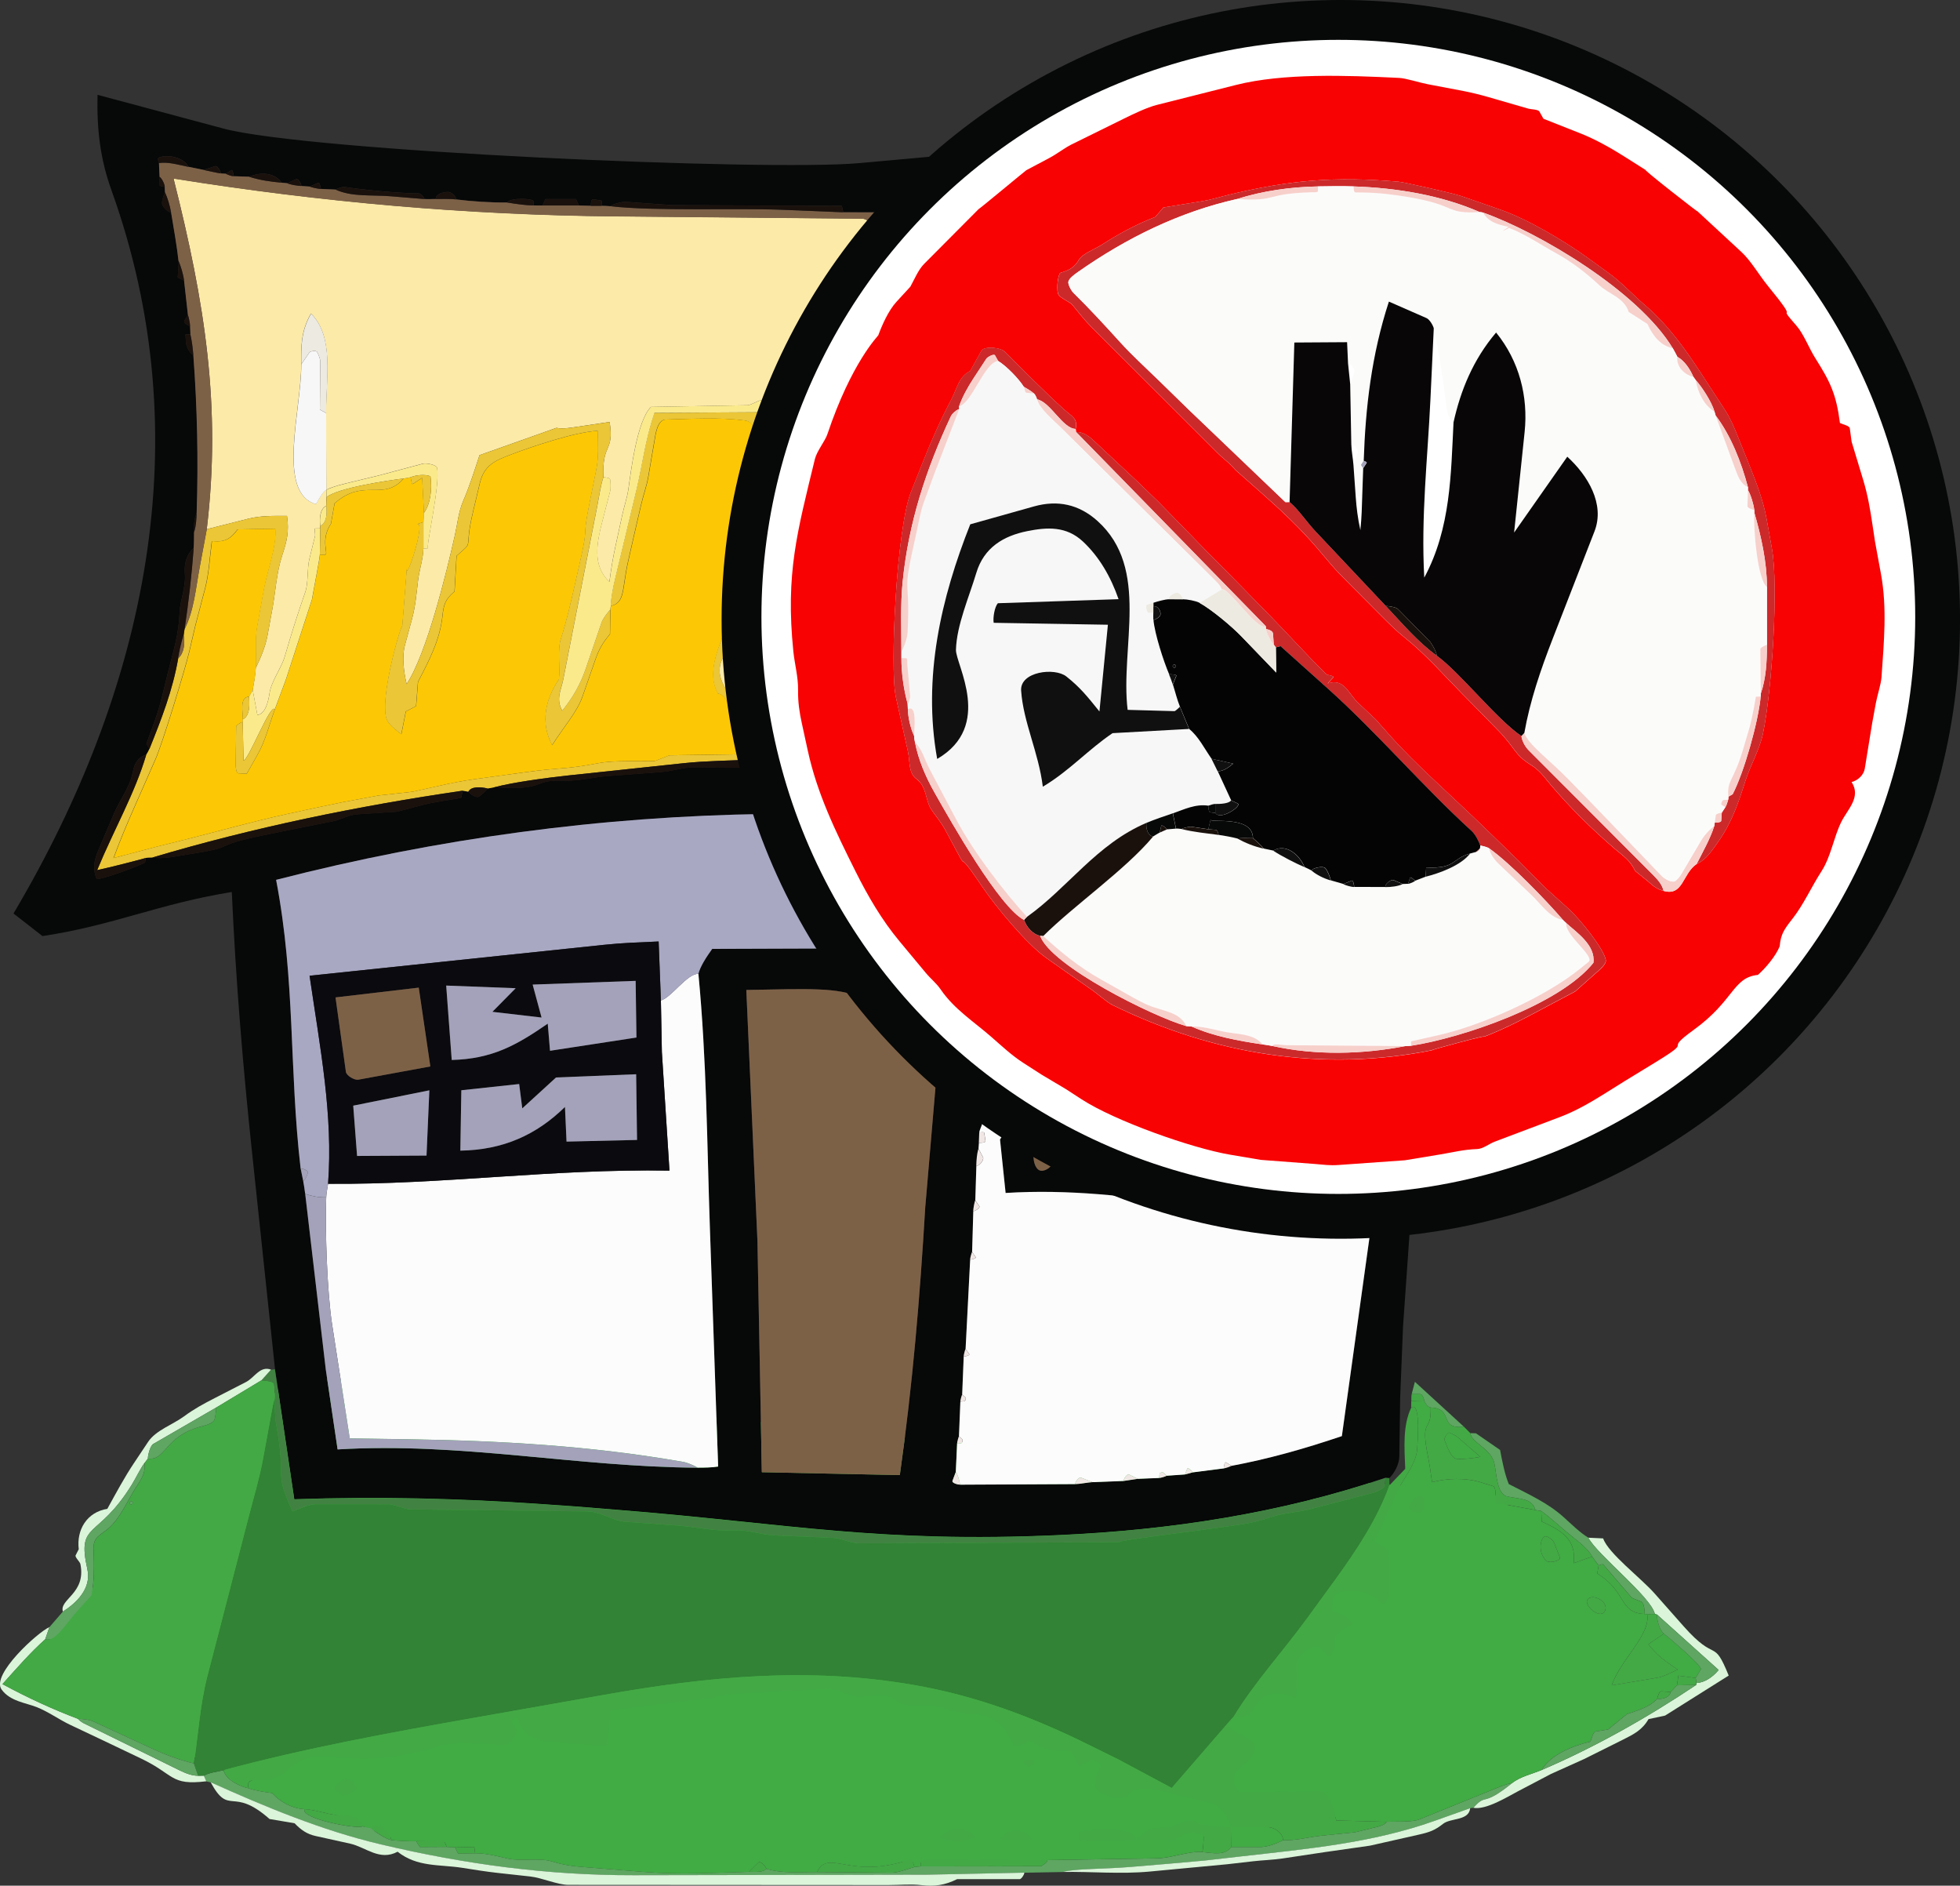 <svg xmlns="http://www.w3.org/2000/svg" id="Layer_1" data-name="Layer 1" viewBox="0 0 637.68 613.35">
  <rect x="0" y="0" width="637.68" height="613.35" fill="#333333" stroke="none"/>
  <defs>
    <style>
      .cls-1 {
        fill: #a3a2ba;
      }

      .cls-2 {
        fill: #080606;
      }

      .cls-3 {
        fill: #f0e7e5;
      }

      .cls-4 {
        fill: #1a110c;
      }

      .cls-5 {
        fill: #fcfcfc;
      }

      .cls-6 {
        fill: #daf5d9;
      }

      .cls-7 {
        fill: #070808;
      }

      .cls-8 {
        fill: #fff;
      }

      .cls-9 {
        fill: #7d6147;
      }

      .cls-10 {
        fill: #f90203;
      }

      .cls-11 {
        fill: #fbfbfa;
      }

      .cls-12 {
        fill: #0b0a0e;
      }

      .cls-13 {
        fill: #f7d0cb;
      }

      .cls-14 {
        fill: #5ea662;
      }

      .cls-15 {
        fill: #a8a8c3;
      }

      .cls-16 {
        fill: #ebc636;
      }

      .cls-17 {
        fill: #edeae1;
      }

      .cls-18 {
        fill: #fceaa8;
      }

      .cls-19 {
        fill: #41ab44;
      }

      .cls-20 {
        fill: #fbea8c;
      }

      .cls-21 {
        fill: #fcc805;
      }

      .cls-22 {
        fill: #43a945;
      }

      .cls-23 {
        fill: #cc292b;
      }

      .cls-24 {
        fill: #040404;
      }

      .cls-25 {
        fill: #101010;
      }

      .cls-26 {
        fill: #f7f7f7;
      }

      .cls-27 {
        fill: #418242;
      }

      .cls-28 {
        fill: #328335;
      }
    </style>
  </defs>
  <polygon class="cls-19" points="490.53 486.79 480.01 584.42 325.49 606.98 129.24 598.51 4.35 547.42 37.24 508.01 94.9 447.3 490.53 486.79"/>
  <path class="cls-7" d="M316.16,46.95c.51-.3,2.1-.03,2.16-.62l.18-1.63c2.59-2.03,7.42-5.31,10.29-6.28.55-.18,1.68-.36,2.25-.5.38-.09.14-1.21.11-1.48l8.31-4.27,4.13.13.14,3.08-2.16,3.11c-5,.15-10.63,8.87-15.73,7.43h0c-1.17,3.57-4.9,6.43-8.36,8.35-1.82,1.01-4.07,1.43-4.23,3.41l-17.23,16.88c-2.23-.65-4.58-1.11-6.82-1.3l-.18-4.21-14.66-.02-.47-2.07-55.17-.24-14.86-1.05c-1.71-.12-4.4.71-5.3,1.38-.71-.08-2.11-.12-2.87-.12.06-.34.32-1.65-.09-1.71l-2.66-.42c-.61-.1-.76,1.74-.73,2.12l-3.86-.11-.96-2.06h-9.95s-.95,2.07-.95,2.07l-2.84-.02-.11-1.37c-.08-.93-7.58-1.22-8.54.42-5.22.05-11.39-.34-16.64-1.01.11-1.08-1.57-2.44-2.6-2.41-1.91.06-4.11.78-3.93,2.28-1.1,0-2.88.09-3.89,0,.54-.02-.98-1.81-1.67-1.81-6.66-.05-17.92-1.14-24.27-2.1-.68-.1-2.92.78-2.81.85l-4.83-.22c.05-.2-.32-2.22-.84-1.99l-2.74,1.23-2.75-.19c.14-.54-1.01-2.55-1.71-2.22l-2.84,1.32-1.82-.17c-2.41-3.36-6.9-3.53-10.56-1.94l-5.11-.17c.09-.05-.23-2.26-.69-1.97l-1.82,1.15c-.45-.01-1.25-.04-1.64-.09.06-.54-1.07-2.6-1.83-2.35l-3.75,1.21-4.97-1.02c-1.52-3.23-7.32-4.17-9.74-2.89-.34.18.07,1.66.21,1.66l.2,4.46c.03.58-.14,1.86-.19,2.49-.04.6,1.34.82,1.86.83l.07,1.72c-.41.84-1.01,2.68-.99,3.63.03,1.15,1.98,2.89,3.01,3.06.7,4.21,1.98,11.6,2.37,15.5.12,1.2-.15,3.49-.27,5.61l2.1.93,1.25,11.19-1.23,1.94c-.4.63,1.52,1.75,1.94,1.64l.11,2.77c-.16-.04-1.68-.25-1.65.12l.21,2.8c.1,1.26,1.5,3.69,2.38,3.76,1.27,17.08,1.65,34.15,1.08,51.27-.8,1.87-1.04,4.37-.85,6.39,0,1.49,0,3.62-.12,5.08-2.25,2.09-3.21,4.93-2.89,8.53.37,4.15-1.56,8.65-1.71,12.36-.29,7.37-2.04,12.72-3.74,19.41-1.37,5.39-2.39,10.52-4.3,15.81l-2.77,7.66.98,1.65c-.2.5-.73,1.41-1.02,1.88-2.39.65-3.81,2.59-4.31,5.32-.96,5.21-4.15,9.02-6.18,13.78l-4.42,10.35c-1.55,3.63-2.99,6.74-1.21,11,3.13-.19,15.69-5.1,15.73-5.43l.21-1.46c.51-.14,1.57-.13,2.11-.15,3.6.62,8.16-.49,11.71-1.03,17.79-2.7,5.35-2.35,26.1-6.54l9.69-1.96,11.46-2.3c2.64-.53,4.95-2.04,7.73-2.22l12.98-.85,8.33-2.19c4.82-1.27,12.53-2.11,12.58-2.42l.39-2.25,1.9.34c.51.77,2.55,2.17,3.41,1.64s2.34-1.96,2.89-2.69c.6-.1,1.67-.26,2.21-.41,16.86,1.26,12.06-2.49,22-2.11,5.44.2,9.79-1.13,14.91-1.51l17.39-1.31c3.75-.28,6.98-1.59,10.89-1.54l16.06.19c1.52.02,4.03-3.03,4.29-4.54.16-.96-2.22-20.19-6.67-20.58l.02-2.13c.44-.88.72-2.94.69-4.29.03-.31.08-.79.09-1.05h1.71c.41,0,1.03-1.58.62-1.66l-2.22-.48c.02-.29-.14-.8-.21-1.09l.48-14.5,1.96-6.29c1.86-5.99-1.14-13.8.47-19.72l2.04-7.47,2.23-15.06c1.62-10.95,4.11-9.9,5.84-12.22.57-.77-1.73-2.9-1.52-3.83l1.35-5.97c.1-.44-.14-1.39.06-1.79.37.04,1.37.12,1.46-.26l.54-2.27.19-1.75c1.67-1.05,3.49-2.86,4.61-4.72l4.51-7.47c.25-.42.92-1.14.78-1.4l-.82-1.5.28-.9c1.09-1.38,2.61-3.86,2.99-5.42.1-.44.15-1.3.2-1.78,2.27-.9,3.59-3.86,4.41-6.41l.81-.24,4.81-1.6c-1.01-2.03-1.51-3.25-1.2-4.49l2.45-3.14c1.32-.98,1.87-1.17,3.41-1.39,1.32-.18,3.03,1.35,4.23,2.49-2.13,1.56-2.28,7.77-7.15,6.22.61,2.16.68,3.66-.33,5.13-19.04,27.73-30.57,59.45-32.42,92.57l-1.13,1.77c-.39.62.71,2.5,1.03,2.59l.34,29.33c0,.63.58,2.03.76,2.21.43,3.38,1.18,10.15,1.36,13.55l.08,1.47c.02.35.26.37.78.63,7.38,32.03,35.47,90.47,69.15,108.6l.1.65,1.03,3.41c.1.47.33,1.3.32,1.74-.1,2.68-.88,8.04-1.38,10.68-.15.78-.94,2.19-.97,2.98l-.12,3.36-.14,1.89c-.51,1.71-.64,3.62-.7,5.55l-.35,11.27c-.24.6-.62,2.55-.64,3.48l-.39,13.31c-.16.31-.59,1.8-.63,2.47l-1.49,29.06c-.16.29-.59,1.79-.61,2.47l-.5,12.37c-.16.3-.56,1.68-.58,2.31l-.46,11.26c-.15.29-.57,1.74-.6,2.39l-.42,9.2-1.08,2.89c-.27.72,1.7,1.27,2.47,1.26l37.42-.19c1.65,0,4.18-.57,5.66-.63l10.11-.39,4.63-.69,6.96-.28c.67-.03,2.15-.53,2.46-.73l5.91-.41,2.54-.68,10.12-1.3c.68-.09,2.1-.61,2.51-.82,11.77-2.2,23.43-5.45,35.9-9.67l9.43-67.8c-40.76-2.03-77.78-13.84-118.83-11.29l-1.82-17.4,6.8-10.43,2.25-.2h.86c24.27,19.23,67.37,29.7,98.4,29.53l25.74-.15-2.95,42.13-.93,23.1-.28,19.16c-.04,2.55-1.56,5.37-3.23,7.01l-1.29-.09c-34.21,11.54-69.81,17-106.31,18.64-58.19,2.63-87.84-3.7-141.39-8.04l-15.76-1.28-10.65-.74c-27.22-1.9-53.43-2.55-80.88-1.6l-6.28-42.32-7.38-69.6c-3.07-28.93-5.36-56.53-6.68-85.59-23.68,3.82-38.52,10.87-61.59,14.34l-9.43-7.34c43.05-72.71,60.96-154.39,31.84-235.34-3.66-10.17-4.77-19.87-4.5-30.95l40.96,10.97c27.64,7.4,176.68,13.97,206.91,11.24l30.76-2.78,5.84-3.36ZM97.81,380.06l.86,4.2c.16.94.42,2.35.63,4.08l6.69,57.1,3.85,26c40.08-2.42,77.74,5.72,117.11,5.94,2.05.01,4.82-.03,6.69-.36l-2.68-77.64c-.95-27.61-1.04-54.46-3.73-82.6.63-2.45,2.56-5.4,4.49-8.12l38.37-.13c-8.36-15.45-14.94-28.16-21.02-43.76-53.45.77-106.52,7.87-159.23,21.43,6.34,33.12,4.18,61.11,7.97,93.87ZM301.05,392.35l3.61-42.3c-24.69-30.11-20.84-28.8-61.86-28.05l3.62,81.57,1.44,75.29,44.89.94c4.19-29.67,6.53-57.67,8.29-87.45ZM343.04,373.17c-1.31-1.97-6.12-.49-6.62,1.4-.59,2.22.29,6.55,2.75,6.23,3.25-.42,5.53-5.15,3.87-7.63Z"/>
  <path class="cls-27" d="M450.71,480.7c0,.79.02,2.63-.59,3.17s-2.31,1.41-3.19,1.64l-20.64,5.36c-4.14,1.08-8.68,1.13-13.09,2.69s-8.35,2.18-12.69,2.77l-14.72,2.01c1.33-.18-26.16,3.3-21.12,3.28l-85.03.37c-2.87.01-5.86-1.68-8.62-1.79l-18.71-.77c-4.68-.19-8.76-1.93-13.64-1.67-6.37.34-11.84-1.08-17.94-1.53l-17.54-1.29c-3.71-.27-7.88-3.3-11.92-3.34l-58.39-.66-5.72-1.66-24.15-.02c-2.31,0-4.72,1.11-7.81,2.35-6.33-13.52-1.86-9.65-5.38-28.57-.48-2.59-.38-5.97-.39-8.36,0-1.15-.11-3.34-.25-4.46s-3.31-1.06-4.11-1.24l3.1-3.46,1.27-.14,6.28,42.32c27.44-.95,53.66-.3,80.88,1.6l10.65.74,15.76,1.28c53.55,4.34,83.2,10.66,141.39,8.04,36.5-1.65,72.1-7.11,106.31-18.64Z"/>
  <path class="cls-14" d="M72.71,575.75c.93,3.81,7.07,5.82,8.13,5.89,1.95.75,4.91,1.19,7.69,1.57,2.57,2.87,6.42,5.02,10.5,5.23-1.17,3.26,17.63,6.63,18.87,5.61l2.77.59c1.54,1.25,4.72,3.51,6.66,3.86,2.33.26,5.76.45,8.08.36l1.19,1.91,8.6-.05,2.87.15.95,1.99,5.55-.06c3.45-.04,6.77.85,10.67,1.73,4.18.95,10.28-.34,14.3.91,3.91,1.21,6.61,1.55,10.81,1.88l18.98,1.53c11.68.94,23.1.27,34.36-.02,2.06-.05,4.37.33,5.66-.98,5.29,1.62,10.93,1.01,16.46,1.06l24.38.21c2,.02,5.59-1.38,7.3-1.83.5-.09,1.51-.21,2.02-.21l39.23-.06c1.48-.88,2.24-1.66,1.97-1.99l35.67-.57c4.94-.08,10.16-2.43,14.81-2.05,3.32.27,7.34,1.3,9.34-1.64h9.65c2.27-.01,5.42-1.22,7.28-2.26,4.28.23,8.01-.97,12.6-1.44l10.86-1.11,6.94-1.69c1.55-.38,2.75-.79,3.23-1.71,2.91-.17,8.28.22,10.82-.81l11.42-4.64,11.76-4.76c2.52-1.02,4.84-2.07,6.87-2.38-9.98,8.09-8.15,3.01-12.6,8.04-.32.04-.81.06-1.06.15l-11.53,4.11c-20.36,7.25-41.56,9.14-63.08,11.58l-11.67,1.33-11.57,1.03-12.65,1.06c-8.59.72-17.85.5-22.08,1.63l-12.52.23-31.54.66-95.49.17c-28.26.05-54.89-3.57-82.28-10.03-19.31-4.56-37.86-12.34-55.36-20.2l-1.4-.31-.82-1.85c1.78-1.05,4.28-1.23,6.4-1.8Z"/>
  <path class="cls-6" d="M333.2,609.12c.32.05-.78,2.1-1.44,2.1h-20.36c-4.1,2.04-7.46,2.42-11.63,1.95-3.61-.41-6.95-.03-10.75-.03l-104.11-.06c-3.42,0-8.72-2.32-12.27-2.71l-10.73-1.18c-3.92-.43-7.76-1.07-11.55-1.66-7.33-1.14-14.61-.16-21-5.23-5.87,3.13-10.32-1.49-15.45-2.63l-11.25-2.49c-2.73-.6-4.67-1.9-6.82-4.14l-8.14-1.38c-12.24-10.81-13.04-.67-19.16-11.95,17.5,7.86,36.05,15.64,55.36,20.2,27.38,6.46,54.02,10.08,82.28,10.03l95.49-.17,31.54-.66Z"/>
  <path class="cls-6" d="M479.36,588.02c4.45-5.03,2.62.06,12.6-8.04,2.6-2.11,6.69-3.01,9.61-4.26,17.52-7.5,34.47-17.11,50.28-27.68l.1-.62c2.62-.11,5.27-1.9,7.21-4.24l-20.04-18.01-.72-.21c-1.21-5.53-18.95-19.43-21.64-24.8l4.82.23c1.66,4.85,12.26,12.84,16.68,17.84l9.52,10.76c10.8,12.21,9.52,3.4,14.65,16.01l-20.7,13.02-5.39,1.15c-2.03,3.52-4.78,4.92-8.33,6.69l-12.68,6.32-10.69,4.81-10.92,5.73c-3.18,1.67-10.27,6.08-14.35,5.3Z"/>
  <path class="cls-6" d="M478.31,588.17c-.41,4.11-6.3,3.09-8.8,5.05-2.76,2.17-4.42,2.74-8.07,3.56l-15.73,3.55-14.73,2.1-13.62,2.05c-3.15.47-6.53.57-9.62.92l-8.54.98-25.04,2.36c-9.62.91-19.28-.03-28.44.14,4.23-1.12,13.5-.91,22.08-1.63l12.65-1.06,11.57-1.03,11.67-1.33c21.52-2.44,42.71-4.33,63.08-11.58l11.53-4.11Z"/>
  <path class="cls-6" d="M16.07,529.25l-1.36,3.95c-4.78,4.27-8.77,8.86-13.91,14.58,8.25,4.46,16.41,8.21,24.59,11.3-.06.06,1.07,1.04,1.76,1.38l31.4,15.42c2.16,1.06,4.17,1.73,5.91,1.7l1.85-.04.82,1.85c-11.75,1.43-10.25-2.15-21.21-7.39l-12.07-5.76-11.01-5.21c-3.59-1.7-7.18-4.31-10.88-5.76s-8.68-1.91-11.45-5.74c-3.5-4.85,11.88-18.68,15.55-20.29Z"/>
  <path class="cls-14" d="M480.19,466.2l7.86,5.42c.72,3.9,1.59,8.15,2.84,11.1,6.57,3.37,12.7,6.14,17.8,10.72,2.85,2.56,5.27,5.01,8.07,6.71,2.69,5.37,20.43,19.27,21.64,24.8l-2.5.04-.78-.03c-.04-1.19-.18-3.06-.89-3.78-.57-.58-2.93-1.02-3.55-1.74l-7.47-8.71-1.56-1.82c-.28-.32-1.12.12-1.53.25-.66-.82-1.54-1.98-2.08-2.87-1.9-3.18-5.01-5.17-8.13-7.79-2.83-2.37-5.85-5.12-8.46-7.03l-1.94-.33c-1.03-3.79-4.87-3.55-8.98-4.35-3.62-.7-3.6-7.44-4.35-10.83-1.06-4.78-7.51-6.71-7.81-9.81l1.82.05Z"/>
  <path class="cls-6" d="M88.17,445.5l-3.1,3.46-14.75,8.88-20.45,11.83c-1.06.62-1.82,3.94-1.75,4.75l-1.11,1.46c-1.34,1.76-2.68,4.68-4.08,6.96-11.19,18.17-18.01,11.84-14.5,27.57,1.43,6.4-3.78,11.13-7.97,13.79-1.27-4.03,7.65-5.88,5.69-15.49-.14-.69-1.84-2.24-1.55-2.81l1.02-1.99c-.78-6.35,2.68-12.08,9.3-13.14,2.84-5.14,5.51-10.15,8.63-14.83l4.67-7c2.48-3.71,8.02-5.58,11.64-8.24,3.37-2.48,6.31-4.05,9.94-5.92l10.26-5.27c2.76-1.42,4.55-5.36,8.13-4.01Z"/>
  <path class="cls-14" d="M14.71,533.2l1.36-3.95,4.38-5.06c4.19-2.65,9.4-7.38,7.97-13.79-3.5-15.73,3.32-9.4,14.5-27.57,1.41-2.28,2.74-5.2,4.08-6.96.37,2.53-.49,4.52-2.09,6.87-3.11,4.6-5.51,10.77-9.53,14.3-2.67,2.34-5.16,2.78-4.95,6.98.24,5.07.2,10.75-.65,14.92l-4.07,4.48c-4.58,5.05-7.69,10.85-11.01,9.77Z"/>
  <path class="cls-4" d="M345.63,28.4c-.4,1.39-1.14,2.83-2.03,3.9l-4.13-.13c1.66-.85,3.83-3.27,6.16-3.78Z"/>
  <path class="cls-6" d="M497.09,389.63c-1.54.65-3.5.87-5.31.81,1.68-.43,3.47-.72,5.31-.81Z"/>
  <path class="cls-4" d="M331.15,36.44c.03.28.27,1.39-.11,1.48-.57.13-1.7.31-2.25.5.08-.49.34-1.49.85-1.61l1.51-.37Z"/>
  <path class="cls-4" d="M318.5,44.7l-.18,1.63c-.06.59-1.65.32-2.16.62.09-.55.35-1.5.84-1.72.35-.15,1.18-.43,1.49-.54Z"/>
  <path class="cls-28" d="M450.71,480.7l1.29.09.05,2.34c-3.92,10.85-10.57,20.97-17.65,30.7l-8.93,12.27c-8.1,11.12-17.31,21.08-24.14,32.34l-2.02,2.23-18.09,20.9-17.29-9.25-9.98-4.93c-18.25-9.01-36.52-15.83-56.56-19.31-34.18-5.94-66.6-2.86-100.72,3.17l-42.2,7.45c-27.77,4.9-55,9.89-81.76,17.07-2.12.57-4.63.75-6.4,1.8l-1.85.04-1.38-4.01c1.44-9.28,1.94-18.92,4.4-28.41l13.57-52.35c1.6-6.16,3.42-12.22,4.55-18.4l2.46-13.46c.42-2.32.85-4.89,1.37-6.29.01,2.38-.09,5.77.39,8.36,3.51,18.92-.95,15.06,5.38,28.57,3.09-1.24,5.5-2.35,7.81-2.35l24.15.02,5.72,1.66,58.39.66c4.04.05,8.21,3.07,11.92,3.34l17.54,1.29c6.1.45,11.56,1.86,17.94,1.53,4.88-.26,8.95,1.48,13.64,1.67l18.71.77c2.76.11,5.75,1.8,8.62,1.79l85.03-.37c-5.04.02,22.46-3.46,21.12-3.28l14.72-2.01c4.35-.59,8.45-1.28,12.69-2.77s8.95-1.61,13.09-2.69l20.64-5.36c.88-.23,2.58-1.1,3.19-1.64s.58-2.38.59-3.17Z"/>
  <path class="cls-18" d="M283.77,76.62l-.94,1.81c-.36.27-1.08.76-1.29,1.12-.68,1.19-1.57,2.91-2.18,4.18l-2.45,3.14c-1.64,1.54-2.88,3.8-3.6,6.09l-.81.24-4.41,6.41c-.04.49-.09,1.35-.2,1.78-2.09.27-3.05,3.21-2.99,5.42l-.28.9-.9-.28-8.17,15.38-.19,1.75c-.61.59-1.63,1.78-2,2.53-.2.4.04,1.36-.06,1.79-1.07,1.47-2.2,3.46-2.88,5.24l-1.47-.05-.59-3.71c-.17-1.08-3.8,1.42-5.14,1.45l-31.44.55c-4.58,4.56-6.51,20.89-7.41,27.11-.33,2.27-1.4,5.58-1.95,8.12l-2.29,10.53c-.76,3.5-1.29,6.81-1.87,11.12-5.68-5.19-4.07-12.86-2.31-19.63l2.58-9.99c.18-.7.1-3-.03-3.64s-1.46-.66-2.2-.76c-.42-11.49,3.57-7.91,2.04-17.97l-12.22,1.81c-1.93.29-3.74.4-5.08.1l-12.28,4.36-12.74,4.52c-1.77,5.39-3.22,9.99-5.31,14.88-1.58,3.71-1.8,7.09-2.73,11.22-2.71,12.11-9.17,38.55-15.69,48.36-.96-4.06-1.54-8.96-.57-12.57l2.3-8.51c1.11-4.08,1.46-8.08,1.99-12.6.4-3.4,1.72-7.3,1.73-10.4l1.56-.09c-.94.06,4.01-20.6,2.88-26.18-.2-.98-3.51-1.63-4.57-1.35l-14.59,3.9-8.53,2.05c-2.58.62-6.29,1.49-8.33,2.57l-.08-24.99c-.04-11.43,2.7-24.82-4.91-32.35-3.37,5.82-3.22,11-3.18,16.48.11,14.61-8.16,41.88,4.81,45.49,1.06-1.84,2.22-4.04,3.36-4.64l.06,2.38-.1,2.85c-2.01.86-2.27,4.24-1.93,6.48.02.21,0,.63,0,.85l-1.65.03c-.43,0,.1,1.82-.04,2.39l-1.88,7.65c-.69,2.83-.32,7.78-1.26,10.49-2.53,7.31-4.6,13.77-6.71,21.09-1.07,3.69-4.38,8.02-4.97,12-.46,3.15-1.53,6.76-3.95,7.02l-1.52-8.14c.4-2.23.89-4.91,1-7.14,1.44-2.91,3.16-6.96,3.8-10.47l1.6-8.7c1.07-5.86,1.34-11.85,3.25-17.62,1.46-4.4,2.27-7.64,1.51-12.66-4.58-.03-8.68-.08-12.62.92l-13.49,3.4c4.77-39.93-.59-73.57-10.81-114.08,48.54,7.76,95.63,11.86,143.87,12.31l80.36.75c.83,0,2.94,1.24,2.96,2.07l.1,3.41Z"/>
  <path class="cls-5" d="M227.23,316.77c2.69,28.14,2.78,55,3.73,82.6l2.68,77.64c-1.88.33-4.64.37-6.69.36-.85-.56-3.16-1.61-4.7-1.88-29.78-5.21-59.37-6.91-89.65-7.36l-18.81-.28-5.72-36.92c-1.67-10.77-2.33-31.08-1.94-41.49.04-1.11.43-3.22.61-4.4,37.65.32,72.33-4.9,111.07-4.29l-2.47-38.54-.32-16.8c3.33-.85,8.59-8.86,12.21-8.65Z"/>
  <path class="cls-5" d="M335.26,360.01h-.86l-.57-2.08c-.11-.38-1.65.2-1.66.6l-.02,1.67-6.8,10.43,1.82,17.4c41.05-2.55,78.08,9.26,118.83,11.29l-9.43,67.8c-12.47,4.22-24.13,7.47-35.9,9.67l-1.8-1.13c-.46-.29-.8,1.91-.7,1.96l-10.12,1.3c.13-.07-1.54-1.78-1.76-1.25l-.78,1.93-5.91.41-1.02-.97c-.26-.25-1.28-.09-1.31.27l-.13,1.43-6.96.28-2.83-1.4c-.69-.34-1.87,1.55-1.8,2.09l-10.11.39-3.76-1.47c-.73-.29-1.91,1.52-1.9,2.1l-37.42.19c-.18-1.35-.78-3.34-1.39-4.15l.42-9.2,1.37-.17c.35-.04.54-1.04.28-1.27l-1.05-.95.46-11.26,1.36-.18c.34-.05.55-1.02.29-1.24l-1.06-.89.5-12.37c.03.09,2.13-.37,1.83-.79l-1.22-1.68,1.49-29.06c.04.09,2.13-.37,1.83-.79l-1.2-1.68.39-13.31c.41.12,2.4-1.01,1.97-1.62l-1.32-1.87.35-11.27c.85.23,2.63-1.87,2.17-2.74l-1.47-2.81.14-1.89c.42.02,2.23-.02,2.14-.61l-.41-2.64c-.06-.39-1.28-.15-1.61-.11.03-.79.82-2.21.97-2.98,1.12,1.82,3.99-6.64,4.73-5.7l-1.62-2.05c1.96-.95,3.31-1.65,4.02-3.05l-5.75.12c.02-.44-.21-1.28-.32-1.74.32-.43,1.22-1.95.65-2.32l-1.68-1.1-.1-.65c2.28-1.61,5.43-2.03,8.03-.67s3.6,3.74,4.17,8.24c3.28-2.71,7.48-1.71,10,2.83l-6.42.7Z"/>
  <path class="cls-9" d="M301.05,392.35c-1.76,29.78-4.1,57.78-8.29,87.45l-44.89-.94-1.44-75.29-3.62-81.57c41.02-.75,37.16-2.06,61.86,28.05l-3.61,42.3Z"/>
  <path class="cls-15" d="M227.23,316.77c-3.62-.21-8.88,7.8-12.21,8.65l-.74-19.19c-6.08.27-11.64.44-17.81,1.09l-95.76,10.05c3.54,24.11,7.67,45.34,6.02,67.68-.18,1.18-.57,3.29-.61,4.4-2.25.07-4.61-.37-6.83-1.12-.2-1.73-.47-3.14-.63-4.08.43-.24,1.15-1.66,1.51-2.73.24-.73-1.53-1.45-2.37-1.47-3.8-32.76-1.64-60.74-7.97-93.87,52.71-13.56,105.78-20.66,159.23-21.43,6.08,15.6,12.67,28.31,21.02,43.76l-38.37.13c-1.94,2.72-3.87,5.67-4.49,8.12Z"/>
  <path class="cls-16" d="M248.96,134.07l1.47.05c-9.81,25.68-8.49,51.42-13.8,77.91-6.23,6.88,1.09,14.15,1.4,14.05l1.57-.51c.12,2.17.82,6.42,1.57,8.76l4.06,12.72c-8.14.37-15.59.42-22.78,1.18l-37.44,3.98c-6.61.7-18.29,2.25-24.13,3.85-.54.15-1.6.31-2.21.41-2.2-.53-5.41-.76-6.29,1.05l-1.9-.34c-34.06,4.97-68.07,11.94-100.98,21.75-.54.01-1.6,0-2.11.15-3.84,1.06-11.41,3.01-15.78,3.93,5.59-13.48,12.24-24.93,15.96-37.5.29-.47.82-1.38,1.02-1.88,3.95-9.8,7.58-19.08,9.38-29.51,1.9-1.66,2.29-4.95,1.77-7.55l.28-1.9c3.1-6.09,3.67-13.35,4.99-20.44l2.26-12.1,13.49-3.4c3.94-.99,8.04-.94,12.62-.92.76,5.01-.06,8.26-1.51,12.66-1.91,5.77-2.17,11.76-3.25,17.62l-1.6,8.7c-.64,3.51-2.37,7.57-3.8,10.47.2-4.09-.35-9.28.4-13.45l2.16-11.95c1.09-6.05,4.24-14.22,3.75-19.89l-12.25.23c-2.26,3.04-4.12,4.27-8.38,3.8-.64,4.7-.98,10.71-2.16,15.22l-3.2,12.2-1.98,8.47c-1.41,6.01-8.69,29.83-11.05,35.16l-6.34,14.39c-2.67,6.05-4.84,11.11-7.26,17.66l13.66-3.61,8.77-2.18c11.46-2.85,22.55-6.06,34.2-8.58l8.6-1.86,9.3-1.95,11.78-2.19,10.93-1.2,8.86-1.97c3.82-.85,7.48-1.59,11.46-2.14l15.83-2.17c13.67-1.88,12.54-.79,24.52-3.04,5.29-.99,12.94-.44,18.27-.69l4.68-1.84,22.54-.32c1.82-1.93-2.59-20.08-6.75-19.69-3.76-6.6-.01-14.56,2.56-21.42l.72-11.06c-.29,4.46,3.6-27.07,3.32-23.51l.96-12.08,2.29-10.58c.57-2.65,3.81-9.62-1.23-10.27-8.06-1.03-16.91-.51-25.64-.28-2.76.07-3.33,4.97-3.67,6.99l-2.01,11.75c-.47,2.73-1.66,6.12-2.32,8.97l-2.22,9.6-1.96,8.64c-2.08,9.18-.96,13.65-5.68,14.69.1-2.97.77-6.14,1.57-9.49l6.74-28.1c2.09-8.71,2.85-16.33,5.91-25.22l36.01-.22Z"/>
  <path class="cls-9" d="M61.26,54.25l4.97,1.02c1.59.33,4.27.95,5.58,1.14.39.06,1.19.08,1.64.09.39.24,1.82.79,2.51.82l5.11.17c3.36,1.11,7,1.6,10.56,1.94l1.82.17c.99.46,3.06.8,4.56.9l2.75.19c.69.28,2.61.71,3.57.76l4.83.22c5.4,2.47,11.57,1.64,18.17,2.19l10.59.88c1.01.08,2.79,0,3.89,0,1.9,0,4.73-.09,6.53.13,5.25.66,11.42,1.06,16.64,1.01,2.87.46,5.86.93,8.66.95l2.84.02h11.86s3.86.1,3.86.1h3.47c.76.02,2.15.05,2.87.13,14,1.66,41.75.59,55.97,1.17l19.84.81,14.66.02.18,4.21-2.32,7.28-3.12-3.93-.1-3.41c-.02-.83-2.13-2.06-2.96-2.07l-80.36-.75c-48.24-.45-95.34-4.56-143.87-12.31,10.22,40.5,15.58,74.15,10.81,114.08l-2.26,12.1c-1.32,7.09-1.89,14.36-4.99,20.44,1.31-8.78,2.32-17.61,2.98-26.46.11-1.47.12-3.59.12-5.08.66-2.04.78-4.17.85-6.39.57-17.12.19-34.19-1.08-51.27-.17-2.23-.46-4.45-.94-6.68l-.11-2.77c-.04-.97-.44-2.89-.71-3.58l-1.25-11.19c-.23-2.05-1.07-4.73-1.83-6.55-.39-3.9-1.67-11.28-2.37-15.5-.37-2.23-1.14-4.8-2.02-6.69l-.07-1.72c-.04-1.03-.91-2.71-1.68-3.32l-.2-4.46c2.94-.46,6.34.57,9.53,1.23Z"/>
  <path class="cls-1" d="M106.13,389.46c-.39,10.41.27,30.72,1.94,41.49l5.72,36.92,18.81.28c30.28.45,59.87,2.15,89.65,7.36,1.54.27,3.85,1.33,4.7,1.88-39.37-.22-77.03-8.36-117.11-5.94l-3.85-26-6.69-57.1c2.22.75,4.59,1.18,6.83,1.12Z"/>
  <path class="cls-4" d="M150.48,257.19l-.39,2.25c-.05.31-7.76,1.15-12.58,2.42l-8.33,2.19-12.98.85c-2.78.18-5.08,1.69-7.73,2.22l-11.46,2.3-9.69,1.96c-20.75,4.19-8.32,3.84-26.1,6.54-3.55.54-8.1,1.66-11.71,1.03,32.91-9.81,66.91-16.78,100.98-21.75Z"/>
  <path class="cls-4" d="M240.46,213.96l-3.83-1.93c5.31-26.49,3.99-52.23,13.8-77.91.68-1.78,1.81-3.76,2.88-5.24l-1.35,5.97c-.21.93,2.09,3.07,1.52,3.83-1.73,2.32-4.21,1.27-5.84,12.22l-2.23,15.06-2.04,7.47c-1.61,5.92,1.39,13.73-.47,19.72l-1.96,6.29-.48,14.5Z"/>
  <path class="cls-17" d="M354.4,33.48l.18,3.01c.02.41,1.73-.18,1.74-.59l.06-2.05c.01-.41-2-.77-1.98-.37Z"/>
  <path class="cls-4" d="M160.88,256.07c5.84-1.61,17.52-3.15,24.13-3.85l37.44-3.98c7.19-.77,14.65-.81,22.78-1.18l-4.06-12.72c-.75-2.34-1.45-6.59-1.57-8.76-.01-.24.16-.66.16-.9,4.45.39,6.83,19.62,6.67,20.58-.25,1.52-2.76,4.56-4.29,4.54l-16.06-.19c-3.91-.05-7.14,1.26-10.89,1.54l-17.39,1.31c-5.12.38-9.47,1.72-14.91,1.51-9.94-.37-5.14,3.37-22,2.11Z"/>
  <path class="cls-4" d="M47.57,245.52c-3.71,12.57-10.37,24.02-15.96,37.5,4.37-.92,11.94-2.87,15.78-3.93l-.21,1.46c-.05.33-12.6,5.24-15.73,5.43-1.78-4.26-.34-7.38,1.21-11l4.42-10.35c2.03-4.75,5.22-8.57,6.18-13.78.5-2.74,1.93-4.67,4.31-5.32Z"/>
  <path class="cls-4" d="M274.36,69.04l-19.84-.81c-14.22-.58-41.96.49-55.97-1.17.9-.67,3.59-1.5,5.3-1.38l14.86,1.05,55.17.24.47,2.07Z"/>
  <path class="cls-4" d="M296.03,74.56c-3.14,3.08-5.39,7.61-9.03,10.27-1.2-1.13-2.91-2.67-4.23-2.49-1.54.21-2.09.41-3.41,1.39.62-1.27,1.51-2.99,2.18-4.18l1.29-1.12.94-1.81,3.12,3.93,2.32-7.28c2.24.18,4.59.65,6.82,1.3Z"/>
  <path class="cls-4" d="M60.03,204.69l-.28,1.9c-.8,2.49-1.33,5.02-1.77,7.55-1.81,10.42-5.44,19.7-9.38,29.51l-.98-1.65,2.77-7.66c1.91-5.28,2.93-10.42,4.3-15.81,1.7-6.69,3.45-12.04,3.74-19.41.15-3.7,2.08-8.21,1.71-12.36-.32-3.6.64-6.45,2.89-8.53-.66,8.85-1.66,17.68-2.98,26.46Z"/>
  <path class="cls-18" d="M240.46,213.96c.07.29.23.8.21,1.09l-.11,2.15c-.01.26-.06.74-.09,1.05-.36.93-.68,2.98-.69,4.29l-.02,2.13c0,.24-.17.66-.16.9l-1.57.51c-.31.1-7.63-7.17-1.4-14.05l3.83,1.93Z"/>
  <path class="cls-9" d="M343.04,373.17c1.65,2.48-.62,7.22-3.87,7.63-2.46.31-3.34-4.01-2.75-6.23.5-1.89,5.31-3.37,6.62-1.4Z"/>
  <path class="cls-4" d="M137.93,64.73l-10.59-.88c-6.59-.55-12.77.28-18.17-2.19-.1-.07,2.13-.95,2.81-.85,6.35.97,17.61,2.06,24.27,2.1.69,0,2.21,1.8,1.67,1.81Z"/>
  <path class="cls-4" d="M264.63,107.72l.82,1.5c.14.26-.52.98-.78,1.4l-4.51,7.47c-1.12,1.86-2.94,3.67-4.61,4.72l8.17-15.38.9.28Z"/>
  <path class="cls-3" d="M319.56,365.39c.49-2.64,1.27-8,1.38-10.68l5.75-.12c-.71,1.41-2.06,2.1-4.02,3.05l1.62,2.05c-.74-.94-3.62,7.52-4.73,5.7Z"/>
  <polygon class="cls-4" points="188.35 66.82 176.49 66.83 177.44 64.76 187.39 64.76 188.35 66.82"/>
  <path class="cls-4" d="M91.63,59.43c-3.56-.34-7.2-.83-10.56-1.94,3.66-1.59,8.15-1.42,10.56,1.94Z"/>
  <path class="cls-4" d="M61.26,54.25c-3.19-.66-6.59-1.69-9.53-1.23-.14,0-.55-1.48-.21-1.66,2.42-1.28,8.22-.34,9.74,2.89Z"/>
  <path class="cls-4" d="M158.67,256.47c-.54.74-2.02,2.15-2.89,2.69s-2.9-.87-3.41-1.64c.88-1.81,4.1-1.58,6.29-1.05Z"/>
  <path class="cls-4" d="M276.91,86.88c-.3,1.24.2,2.46,1.2,4.49l-4.81,1.6c.73-2.29,1.96-4.55,3.6-6.09Z"/>
  <path class="cls-4" d="M173.65,66.81c-2.8-.02-5.79-.5-8.66-.95.96-1.64,8.47-1.34,8.54-.42l.11,1.37Z"/>
  <path class="cls-4" d="M55.68,69.21c-1.03-.16-2.98-1.91-3.01-3.06-.02-.96.58-2.79.99-3.63.88,1.89,1.65,4.46,2.02,6.69Z"/>
  <path class="cls-4" d="M61.96,108.8c.48,2.23.77,4.45.94,6.68-.88-.07-2.28-2.49-2.38-3.76l-.21-2.8c-.03-.38,1.49-.16,1.65-.12Z"/>
  <path class="cls-4" d="M148.35,64.85c-1.8-.23-4.63-.13-6.53-.13-.18-1.49,2.02-2.22,3.93-2.28,1.03-.03,2.71,1.33,2.6,2.41Z"/>
  <path class="cls-4" d="M268.09,99.62l4.41-6.41c-.82,2.55-2.14,5.5-4.41,6.41Z"/>
  <path class="cls-3" d="M317.63,379.17c.06-1.93.2-3.84.7-5.55l1.47,2.81c.46.87-1.32,2.97-2.17,2.74Z"/>
  <path class="cls-3" d="M355.43,482.1c-1.48.06-4.01.62-5.66.63,0-.58,1.17-2.38,1.9-2.1l3.76,1.47Z"/>
  <path class="cls-4" d="M71.81,56.41c-1.31-.19-3.99-.82-5.58-1.14l3.75-1.21c.76-.24,1.89,1.81,1.83,2.35Z"/>
  <path class="cls-3" d="M370.17,481.02l-4.63.69c-.06-.54,1.11-2.43,1.8-2.09l2.83,1.4Z"/>
  <path class="cls-4" d="M98,60.5c-1.49-.1-3.57-.44-4.56-.9l2.84-1.32c.7-.33,1.85,1.68,1.71,2.22Z"/>
  <path class="cls-4" d="M59.88,91.26l-2.1-.93c.12-2.12.39-4.42.27-5.61.76,1.82,1.6,4.5,1.83,6.55Z"/>
  <path class="cls-1" d="M98.67,384.26l-.86-4.2c.84.02,2.61.74,2.37,1.47-.36,1.07-1.08,2.49-1.51,2.73Z"/>
  <path class="cls-3" d="M312.35,482.92c-.77,0-2.74-.54-2.47-1.26l1.08-2.89c.6.81,1.21,2.81,1.39,4.15Z"/>
  <path class="cls-4" d="M195.68,66.94h-3.47c-.03-.4.12-2.23.73-2.13l2.66.42c.4.06.15,1.37.09,1.71Z"/>
  <path class="cls-3" d="M318.47,371.73l.12-3.36c.32-.04,1.55-.28,1.61.11l.41,2.64c.09.59-1.71.63-2.14.61Z"/>
  <path class="cls-3" d="M316.63,393.92c.03-.93.41-2.88.64-3.48l1.32,1.87c.43.61-1.56,1.74-1.97,1.62Z"/>
  <path class="cls-4" d="M61.85,106.03c-.42.12-2.34-1.01-1.94-1.64l1.23-1.94c.27.69.67,2.6.71,3.58Z"/>
  <path class="cls-4" d="M104.33,61.45c-.96-.04-2.88-.47-3.57-.76l2.74-1.23c.51-.23.88,1.78.84,1.99Z"/>
  <path class="cls-4" d="M313.25,57.68c.16-1.98,2.41-2.4,4.23-3.41-.93,1.57-2.53,2.9-4.23,3.41Z"/>
  <path class="cls-4" d="M63.13,173.15c-.18-2.02.06-4.52.85-6.39-.07,2.22-.19,4.35-.85,6.39Z"/>
  <path class="cls-3" d="M320.62,352.97l-1.03-3.41,1.68,1.1c.57.37-.33,1.88-.65,2.32Z"/>
  <path class="cls-4" d="M53.6,60.8c-.52,0-1.9-.24-1.86-.83.04-.63.21-1.9.19-2.49.77.61,1.64,2.3,1.68,3.32Z"/>
  <path class="cls-4" d="M247,193.12c-.32-.09-1.42-1.97-1.03-2.59l1.13-1.77-.1,4.36Z"/>
  <path class="cls-3" d="M388.04,478.92l-2.54.68.78-1.93c.21-.53,1.89,1.18,1.76,1.25Z"/>
  <path class="cls-3" d="M315.62,409.71c.03-.67.46-2.16.63-2.47l1.2,1.68c.3.43-1.79.88-1.83.79Z"/>
  <path class="cls-3" d="M400.66,476.8c-.41.21-1.82.73-2.51.82-.09-.04.25-2.24.7-1.96l1.8,1.13Z"/>
  <path class="cls-3" d="M313.52,441.23c.03-.67.45-2.17.61-2.47l1.22,1.68c.31.42-1.8.88-1.83.79Z"/>
  <path class="cls-3" d="M334.4,360.01l-2.25.2.02-1.67c0-.4,1.55-.98,1.66-.6l.57,2.08Z"/>
  <path class="cls-4" d="M240.56,217.19l.11-2.15,2.22.48c.41.09-.21,1.67-.62,1.67h-1.71Z"/>
  <path class="cls-3" d="M312.44,455.92c.03-.63.42-2.01.58-2.31l1.06.89c.27.23.06,1.2-.29,1.24l-1.36.18Z"/>
  <path class="cls-4" d="M239.78,222.53c.01-1.31.33-3.36.69-4.29.02,1.35-.25,3.42-.69,4.29Z"/>
  <path class="cls-3" d="M311.38,469.58c.03-.65.45-2.1.6-2.39l1.05.95c.26.24.07,1.23-.28,1.27l-1.37.17Z"/>
  <path class="cls-3" d="M379.59,480.01c-.32.2-1.79.7-2.46.73l.13-1.43c.03-.35,1.05-.51,1.31-.27l1.02.97Z"/>
  <path class="cls-4" d="M267.89,101.4c-.37,1.56-1.9,4.04-2.99,5.42-.06-2.21.9-5.15,2.99-5.42Z"/>
  <path class="cls-4" d="M75.95,57.32c-.69-.02-2.12-.58-2.51-.82l1.82-1.15c.46-.29.77,1.92.69,1.97Z"/>
  <path class="cls-4" d="M253.36,127.09c.38-.75,1.39-1.94,2-2.53l-.54,2.27c-.09.38-1.1.29-1.46.26Z"/>
  <path class="cls-4" d="M248.11,224.65c-.19-.18-.76-1.58-.76-2.21.23.44.69,1.6.76,2.21Z"/>
  <path class="cls-4" d="M250.33,240.31c-.52-.26-.76-.28-.78-.63l-.08-1.47c.27.55.73,1.54.86,2.1Z"/>
  <path class="cls-19" d="M463.48,455.84c.22.7,1.25,1.94,1.99,1.97.27,8.62-3.49,2.8-.9,15.86.55,2.75.94,5.47,1.34,8.44,4.8-1.3,10.86-1.53,16.02.08l3.84,1.2c1.05.33.77,3.44.94,5.42l12.79,2.34,1.94.33.12,3.41c6.49,2.94,11.35,5.79,10.44,13.56l6.03-2.15c.54.89,1.41,2.06,2.08,2.87l-.45,2.63c9.7,5.93,7,12.87,15.45,13.17l.78.03c1.24,6.74-8.61,14.75-11.53,23.17l15.26-2.55c1.54-.26,4.63-1.85,6.22-2.55-4.14-2.81-6.88-4.71-9.56-8.26l5.04-3.44c2.2,1.7,12.63,10.63,12.04,11.6l-1.67,2.8-5.64-.73-.45,3.13-2.04,2.19-2.96-.23c-.83-.06-1.18,1.52-1.45,2.42-2.21,2.58-6.05,3.72-9.87,5.02l-6.08,4.97-4.13.68c-.85.14-1.17,2.41-1.7,3.29-5.63,1.34-12.85,4.19-15.81,9.21-2.92,1.25-7,2.15-9.61,4.26-2.03.3-4.36,1.36-6.87,2.38l-11.76,4.76-11.42,4.64c-2.54,1.03-7.91.64-10.82.81l-16.35-.43c-.72-3.88-2.2-7.96-4.61-9.47l-27.01.2c-5.48-7.16,3.24-7.75,4.81-13.21s-7.45-4.89-8.62-9.01l2.02-2.23c1.4-.02,4.11-.26,5.34-.57,1.41-2.76,3.46-5.97,5.81-6.57,3.46-.89,4.83-.62,9.07.94.39-3.23.54-6.83.33-10.54s5.49-7.3,7.83-5.65c.79.56,2.16,3.38,2.67,2.82,4.41-4.83-2.07-5.75,7.62-10.68-.79-1.76-3.55-3.23-6.52-4.18-.31-.7.01-3.88.54-5.04.89-1.93,11.43-2.95,15.52,2.66.55.62,2.42-1.78,2.4-2.78l-.21-14.61-4.51-2.95,7.41-16.23c1.83-4,5.58-8.18,6.34-12.75.1-.58,1.56-17.07-1.85-14.42l.04-2.17,4.31.13ZM458.72,490.65c.77,1.88,3.87,1.72,4.31.59s.47-3.96-.31-4.6c-1.17-.95-4.77,2.13-3.99,4.01ZM505.6,501.74c-.32-.82-1.87-2-2.71-2.02-1.67-.03-2.84,5.32.32,8.04.92.79,4.74-.09,4.3-1.2l-1.91-4.82ZM522.05,524.16c1.84-2.92-3.98-6.25-5.61-3.79-1.12,1.7,3.97,6.39,5.61,3.79Z"/>
  <path class="cls-22" d="M401.33,558.43c6.83-11.26,16.04-21.22,24.14-32.34l8.93-12.27c7.08-9.73,13.73-19.85,17.65-30.7l5.14-5.37c-.27-6.77-.85-14.05,1.93-19.87,3.41-2.65,1.94,13.85,1.85,14.42-.76,4.56-4.51,8.75-6.34,12.75l-7.41,16.23,4.51,2.95.21,14.61c.01,1-1.85,3.4-2.4,2.78-4.09-5.61-14.63-4.59-15.52-2.66-.53,1.16-.85,4.34-.54,5.04,2.97.95,5.72,2.42,6.52,4.18-9.69,4.94-3.22,5.86-7.62,10.68-.51.56-1.88-2.26-2.67-2.82-2.34-1.65-8.03,2-7.83,5.65s.06,7.32-.33,10.54c-4.24-1.56-5.62-1.83-9.07-.94-2.36.6-4.4,3.81-5.81,6.57-1.23.31-3.94.55-5.34.57Z"/>
  <path class="cls-11" d="M490.79,380.09c-.23.02-.65.03-.88.01l-5.19-.48c-.23-1.96-.68-3.75.07-3.84s3.56-.09,4.27-.35l9.42-3.46c.61.22,2.45,3.15,1.68,3.3l-3.2.59c-2.68.49-5.32,2-6.16,4.23Z"/>
  <path class="cls-14" d="M476.28,464.06c-8.42.95-3.13-5.93-10.81-6.25-.73-.03-1.77-1.26-1.99-1.97-.26-.84-.64-2.38-1.44-2.38l-2.75-.02,1.04-3.99,15.95,14.61Z"/>
  <path class="cls-22" d="M463.48,455.84l-4.31-.13c.01-.61-.02-1.72.12-2.27l2.75.02c.81,0,1.18,1.54,1.44,2.38Z"/>
  <path class="cls-22" d="M85.07,448.96c.81.18,3.97.16,4.11,1.24s.24,3.31.25,4.46c-.52,1.41-.94,3.97-1.37,6.29l-2.46,13.46c-1.13,6.17-2.96,12.24-4.55,18.4l-13.57,52.35c-2.46,9.49-2.96,19.13-4.4,28.41-4.33-1-8.85-2.63-13.42-4.74l-19.36-8.94c-1.22-.56-3.65-.85-4.91-.8-8.17-3.09-16.33-6.84-24.59-11.3,5.13-5.72,9.12-10.31,13.91-14.58,3.32,1.08,6.43-4.72,11.01-9.77l4.07-4.48c.85-4.17.9-9.86.65-14.92-.2-4.21,2.29-4.64,4.95-6.98,4.02-3.53,6.42-9.71,9.53-14.3,1.59-2.35,2.45-4.34,2.09-6.87l1.11-1.46c5.92.75,5.34-7.22,17.1-10.37,1.68-.45,4.01-1.05,4.49-2.16.4-.92.6-3.11.6-4.05l14.75-8.88ZM43.2,488.81c0-.29-.24-.53-.53-.53s-.53.24-.53.53.24.53.53.53.53-.24.53-.53Z"/>
  <path class="cls-19" d="M417.46,598.52c-1.85,1.04-5,2.24-7.28,2.25h-9.65s-.09-6.47-.09-6.47l11.73-.02c2.57,0,5.17,1.9,5.28,4.24Z"/>
  <path class="cls-19" d="M400.45,594.3c-15.55.03-9.84-4.77-19.21-.05-4.01.62-7.45-.68-11.31,4.08l12.36.23c2.53-2.65,6.28-3.1,9.29-1.49.07,1.5-.14,4-.39,5.34-4.65-.38-9.87,1.97-14.81,2.05l-35.67.57-39.11-.15c-.49,0-2.03.23-2.04.65l-.05,1.56c-.51,0-1.52.12-2.02.21-.13-.76-.76-2.7-1.5-2.44-19.55,6.72-26.39-3.71-30.18,4.07-5.53-.05-11.17.56-16.46-1.06-.21-.76-1.91-2.7-2.54-2.08l-3.11,3.06c-11.26.3-22.68.96-34.36.02l-18.98-1.53c-4.2-.34-6.9-.67-10.81-1.88-4.02-1.25-10.12.04-14.3-.91-3.9-.89-7.22-1.77-10.67-1.73l-.26-2.04-6.24.11-2.87-.15c.27-.02-.7-2.2-1.29-2.18l-8.49.32c-2.32.09-5.76-.1-8.08-.36-.46-2.83-4.29-6.14-6.66-3.86l-2.77-.59c-1.43-4.6-6.48-3.12-10.62-4.03-2.97-.66-5.8-1.45-8.25-1.58-4.08-.21-7.93-2.36-10.5-5.23-2.79-.38-5.75-.82-7.69-1.57-1.21-5.36,6.21.2,12.8-5.93,8.78-8.18,14.7-2.3,31.61-4.14,20.24-2.2,14.75-5.92,34.36-4.31,2.49.2,4.89.71,6.45-.58,1.15-.95,2.36-3.78,1.59-4.89-.53-.76-2.02-2.13-1.5-2.38l1.61-.77c1.33-.64.33,7.07,11.44,7.89l18.06,1.33,1.38-11.62,10.41-1.26,21.72-2.64c1.71-.21,4.76-1.18,6.65-1.3l12.74-.76,19.09-.99c3.09-.16,8.25,3.01,11.28,2.62,15.7-2.01,6.19,3.85,21.41,2.81,3.86-.26,9.32,2.74,13.26,2.71,14.06-.11,12.66,11.8,16.41,10.31l3.74-1.48c9.32,6.69,12.88-1.21,15.6,8.35l4.15-2.24c.8-.44,2.99,1.27,3.14,1.9-1.21,2.11-2.17,4.67-1.71,6.89.34,1.65,3.1,2.74,5.79,3.36,7.89,1.8,1.19-5.64,17.88-1.47l14.37,3.59c2.43.61,5.84,5.23,5.87,7.65ZM333.24,572.76c-.61.12.84,2.06,1.43,1.84l1.68-.64c.38-.15-.21-1.78-.62-1.7l-2.49.51ZM111.89,583.94c1.94-.02,4.27-1.58,4.1-2.58s-2.14-2.75-3.41-2.8c-1.04-.04-3.1,1.74-3.5,2.68-.32.74,1.91,2.71,2.81,2.7ZM317.2,597.52c-3.64-4.21-8.55-3.1-11.41.23,3.51,1.25,7.4,1.56,11.41-.23ZM335.94,598.19c-3.46-3.62-7.33-3.82-10.45-.06,3.43.5,6.73.48,10.45.06ZM369.85,598.55c-1.66-5.61-18.84-3.05-18.78-2.6l.34,2.82,18.44-.22Z"/>
  <path class="cls-22" d="M399.31,560.65c1.18,4.12,10.17,3.62,8.62,9.01s-10.29,6.06-4.81,13.21l27.01-.2c2.4,1.5,3.89,5.59,4.61,9.47l16.35.43c-.48.92-1.68,1.33-3.23,1.71l-6.94,1.69-10.86,1.11c-4.6.47-8.32,1.67-12.6,1.44-.12-2.34-2.72-4.25-5.28-4.24l-11.73.02c-.03-2.41-3.44-7.04-5.87-7.65l-14.37-3.59c-16.69-4.17-9.99,3.27-17.88,1.47-2.69-.61-5.45-1.7-5.79-3.36-.46-2.22.5-4.78,1.71-6.89-.15-.63-2.33-2.33-3.14-1.9l-4.15,2.24c-2.72-9.56-6.28-1.66-15.6-8.35l-3.74,1.48c-3.75,1.49-2.34-10.42-16.41-10.31-3.95.03-9.4-2.97-13.26-2.71-15.22,1.04-5.71-4.82-21.41-2.81-3.03.39-8.19-2.78-11.28-2.62l-19.09.99-12.74.76c-1.89.11-4.94,1.09-6.65,1.3l-21.72,2.64-10.41,1.26-1.38,11.62-18.06-1.33c-11.12-.82-10.11-8.53-11.44-7.89l-1.61.77c-.52.25.97,1.62,1.5,2.38.78,1.11-.44,3.94-1.59,4.89-1.56,1.29-3.96.78-6.45.58-19.61-1.61-14.12,2.11-34.36,4.31-16.9,1.84-22.82-4.03-31.61,4.14-6.59,6.13-14.01.57-12.8,5.93-1.06-.07-7.2-2.09-8.13-5.89,26.76-7.18,53.99-12.17,81.76-17.07l42.2-7.45c34.13-6.02,66.54-9.11,100.72-3.17,20.04,3.48,38.3,10.3,56.56,19.31l9.98,4.93,17.29,9.25,18.09-20.9Z"/>
  <path class="cls-22" d="M400.45,594.3l.09,6.48c-2,2.94-6.02,1.91-9.34,1.64.25-1.34.45-3.84.39-5.34-3.01-1.61-6.76-1.16-9.29,1.49l-12.36-.23c3.86-4.77,7.31-3.47,11.31-4.08,9.37-4.72,3.66.08,19.21.05Z"/>
  <path class="cls-22" d="M340.71,605.03c.27.33-.49,1.11-1.97,1.99l-39.23.06.05-1.56c.01-.42,1.56-.65,2.04-.65l39.11.15Z"/>
  <path class="cls-22" d="M297.49,607.29c-1.72.45-5.3,1.85-7.3,1.83l-24.38-.21c3.79-7.78,10.63,2.65,30.18-4.07.75-.26,1.38,1.68,1.5,2.44Z"/>
  <path class="cls-22" d="M117.91,594.05c-1.24,1.02-20.04-2.35-18.87-5.61,2.45.13,5.28.92,8.25,1.58,4.14.91,9.19-.57,10.62,4.03Z"/>
  <path class="cls-22" d="M145.2,600.73l-8.6.05-1.19-1.91,8.49-.32c.6-.02,1.56,2.16,1.29,2.18Z"/>
  <path class="cls-22" d="M127.34,598.51c-1.94-.36-5.12-2.62-6.66-3.86,2.37-2.28,6.2,1.03,6.66,3.86Z"/>
  <path class="cls-22" d="M249.35,607.86c-1.28,1.31-3.59.93-5.66.98l3.11-3.06c.63-.62,2.34,1.32,2.54,2.08Z"/>
  <polygon class="cls-22" points="154.58 602.81 149.02 602.88 148.08 600.88 154.32 600.77 154.58 602.81"/>
  <path class="cls-22" d="M538.4,524.96l.72.21c-.15,1.56.82,5.13,2.21,6.2l-5.04,3.44c2.68,3.55,5.42,5.45,9.56,8.26-1.59.69-4.68,2.29-6.22,2.55l-15.26,2.55c2.91-8.42,12.76-16.43,11.53-23.17l2.5-.04Z"/>
  <path class="cls-14" d="M551.85,548.04c-15.81,10.58-32.76,20.19-50.28,27.68,2.97-5.02,10.19-7.87,15.81-9.21.53-.88.85-3.15,1.7-3.29l4.13-.68,6.08-4.97c3.81-1.3,7.66-2.44,9.87-5.02,1.88.21,4.02-.47,4.4-2.19l2.04-2.19,6.24-.14Z"/>
  <path class="cls-14" d="M551.94,547.42l-.25-1.65,1.67-2.8c.58-.98-9.84-9.9-12.04-11.6-1.38-1.07-2.35-4.64-2.21-6.2l20.04,18.01c-1.94,2.34-4.59,4.13-7.21,4.24Z"/>
  <polygon class="cls-22" points="551.69 545.77 551.94 547.42 551.85 548.04 545.6 548.17 546.06 545.04 551.69 545.77"/>
  <path class="cls-14" d="M63.08,573.58l1.38,4.01c-1.74.03-3.75-.64-5.91-1.7l-31.4-15.42c-.69-.34-1.82-1.31-1.76-1.38,1.26-.04,3.69.24,4.91.8l19.36,8.94c4.57,2.11,9.09,3.75,13.42,4.74Z"/>
  <path class="cls-22" d="M476.28,464.06l2.09,2.09c.3,3.1,6.74,5.03,7.81,9.81.75,3.38.73,10.12,4.35,10.83,4.11.8,7.95.56,8.98,4.35l-12.79-2.34c-.17-1.98.11-5.09-.94-5.42l-3.84-1.2c-5.16-1.61-11.23-1.38-16.02-.08-.4-2.97-.8-5.69-1.34-8.44-2.6-13.06,1.17-7.24.9-15.86,7.68.33,2.39,7.2,10.81,6.25ZM474.11,467.34c-.55-.47-1.99-1.13-2.54-1.35s-1.84,1.88-1.61,2.4c.76,1.81,2.12,6.01,3.98,6.13,2.28.14,5.26-.19,7.71-.65l-7.53-6.52Z"/>
  <path class="cls-22" d="M535.11,524.97c-8.45-.3-5.74-7.24-15.45-13.17l.45-2.63c.41-.13,1.25-.57,1.53-.25l1.56,1.82,7.47,8.71c.62.73,2.99,1.17,3.55,1.74.71.72.85,2.59.89,3.78Z"/>
  <path class="cls-22" d="M518.04,506.29l-6.03,2.15c.9-7.77-3.95-10.61-10.44-13.56l-.12-3.41c2.61,1.91,5.63,4.66,8.46,7.03,3.13,2.62,6.23,4.61,8.13,7.79Z"/>
  <path class="cls-14" d="M70.31,457.84c0,.94-.2,3.13-.6,4.05-.49,1.1-2.81,1.71-4.49,2.16-11.75,3.15-11.18,11.12-17.1,10.37-.08-.82.68-4.14,1.75-4.75l20.45-11.83Z"/>
  <path class="cls-21" d="M83.24,217.28c-.11,2.24-.6,4.91-1,7.14l-1.21,2.22c-3.22-.1-1.96,5.29-2.01,7.35l-.02.94c0-.34-2.16.82-2.16,1.44l-.17,12.23c-.02,1.09.22,2.9.87,2.93l2.76.13,3.46-6.11c2.7-4.76,3.9-10.05,5.69-14.86l3.62-9.75,8.46-25.98c-.17.52,2.54-13.31,2.56-14.54h1.67c1.35-.03-1.68-4.72,1.93-10.05l1.18-6.63c9.53-8.46,15.83-.48,22.49-8.09.56-.07,1.66-.3,2.23-.41l.44,2.12c.07.33,1.14-.49,1.42-.68l1.91-1.25.58,11.41c.04.73-.14,2.2-.14,2.94l-2.07.72c2.97-1.03-3.72,19.08-3.35,14.36l-1.5,19.07c.24-3.05-7.97,24.15-4.86,30.49.71,1.44,3.48,3.6,4.58,4.38l1.46-7.38,3.34-1.75.62-7.9c3.57-6.78,7.14-13.66,7.95-21.31.39-3.72.84-5.49,3.94-8.09l.66-11.55c6.09-5.43,2.19-1.06,5.38-14.46l2.2-9.25c1.41-5.95,5.17-7.38,10.32-9.34,6.24-2.37,20.9-7.35,28-7.62.15,4.9.33,8.74-.48,12.74l-2.14,10.6c-2.63,13.01-.15,6.19-3.08,19.09l-1.74,7.66c-1.41,6.18-2.58,11.43-4.61,17.83-1.04,3.27-.1,9.39-.56,12.91-4.32,6.36-6.17,13.93-2.2,21.41,3.59-5.72,8.11-10.75,9.87-15.81l4.2-12.05c1.12-3.23,2.34-5.41,4.75-8.27l.11-7.9c0-.31.13-.94.17-1.26,4.73-1.04,3.6-5.51,5.68-14.69l1.96-8.64,2.22-9.6c.66-2.85,1.86-6.25,2.32-8.97l2.01-11.75c.34-2.01.91-6.92,3.67-6.99,8.73-.23,17.58-.75,25.64.28,5.04.64,1.8,7.62,1.23,10.27l-2.29,10.58-.96,12.08c.28-3.56-3.61,27.97-3.32,23.51l-.72,11.06c-2.57,6.86-6.31,14.82-2.56,21.42,4.15-.38,8.57,17.76,6.75,19.69l-22.54.32-4.68,1.84c-5.33.25-12.99-.3-18.27.69-11.98,2.25-10.85,1.16-24.52,3.04l-15.83,2.17c-3.98.55-7.65,1.29-11.46,2.14l-8.86,1.97-10.93,1.2-11.78,2.19-9.3,1.95-8.6,1.86c-11.66,2.52-22.74,5.72-34.2,8.58l-8.77,2.18-13.66,3.61c2.42-6.55,4.59-11.61,7.26-17.66l6.34-14.39c2.35-5.33,9.64-29.15,11.05-35.16l1.98-8.47,3.2-12.2c1.18-4.5,1.52-10.51,2.16-15.22,4.25.47,6.12-.76,8.38-3.8l12.25-.23c.49,5.68-2.66,13.85-3.75,19.89l-2.16,11.95c-.75,4.17-.2,9.37-.4,13.45Z"/>
  <path class="cls-16" d="M196.31,155.21c-.93,2.76-1.31,5.86-2,9.36l-11.05,56.36c-.71,3.62-2.51,6.34-.36,10.23,3.62-4.49,5.96-8.67,7.68-13.72l5.12-14.96c.42-1.23,2.01-3.38,2.84-4.12l-.11,7.9c-2.41,2.86-3.63,5.04-4.75,8.27l-4.2,12.05c-1.76,5.06-6.28,10.09-9.87,15.81-3.97-7.49-2.12-15.06,2.2-21.41.46-3.52-.48-9.64.56-12.91,2.03-6.4,3.21-11.65,4.61-17.83l1.74-7.66c2.93-12.89.45-6.08,3.08-19.09l2.14-10.6c.81-4,.63-7.84.48-12.74-7.11.26-21.77,5.24-28,7.62-5.14,1.96-8.9,3.39-10.32,9.34l-2.2,9.25c-3.19,13.41.71,9.03-5.38,14.46l-.66,11.55c-3.1,2.61-3.55,4.37-3.94,8.09-.81,7.65-4.38,14.52-7.95,21.31l-.62,7.9-3.34,1.75-1.46,7.38c-1.1-.78-3.88-2.94-4.58-4.38-3.11-6.34,5.1-33.54,4.86-30.49l1.5-19.07c-.37,4.73,6.32-15.38,3.35-14.36l2.07-.72v8.65c-.02,3.1-1.34,7-1.74,10.4-.53,4.52-.89,8.51-1.99,12.6l-2.3,8.51c-.98,3.6-.39,8.5.57,12.57,6.52-9.82,12.98-36.25,15.69-48.36.93-4.13,1.14-7.52,2.73-11.22,2.09-4.89,3.54-9.49,5.31-14.88l12.74-4.52,12.28-4.36c1.35.3,3.15.19,5.08-.1l12.22-1.81c1.53,10.05-2.46,6.48-2.04,17.97Z"/>
  <path class="cls-20" d="M248.96,134.07l-36.01.22c-3.06,8.89-3.82,16.51-5.91,25.22l-6.74,28.1c-.81,3.36-1.48,6.53-1.57,9.49-.04.32-.16.95-.17,1.26-.83.73-2.42,2.88-2.84,4.12l-5.12,14.96c-1.73,5.05-4.06,9.24-7.68,13.72-2.15-3.88-.35-6.61.36-10.23l11.05-56.36c.69-3.51,1.07-6.61,2-9.36.75.1,2.06.12,2.2.76s.22,2.93.03,3.64l-2.58,9.99c-1.75,6.77-3.37,14.44,2.31,19.63.57-4.31,1.11-7.63,1.87-11.12l2.29-10.53c.55-2.54,1.62-5.85,1.95-8.12.9-6.22,2.83-22.55,7.41-27.11l31.44-.55c1.34-.02,4.97-2.52,5.14-1.45l.59,3.71Z"/>
  <path class="cls-26" d="M106.11,134.36l.08,24.99c-1.13.6-2.3,2.8-3.36,4.64-12.97-3.61-4.7-30.89-4.81-45.49l2.61-3.81c.34-.49,2.17-.76,2.52-.23s1.07,2.32,1.06,3.12l-.14,15.65,2.04,1.14Z"/>
  <path class="cls-20" d="M104.21,171.9l-.15,8.52c-.02,1.24-2.73,15.06-2.56,14.54l-8.46,25.98-3.62,9.75c-1.41-2.06-8.43,16.3-10.2,16.72l-.24-12.48.02-.94c2.3-1.16,2.24-4.65,2.01-7.35l1.21-2.22,1.52,8.14c2.43-.27,3.49-3.88,3.95-7.02.58-3.97,3.9-8.3,4.97-12,2.11-7.32,4.18-13.78,6.71-21.09.94-2.72.56-7.66,1.26-10.49l1.88-7.65c.14-.57-.39-2.38.04-2.39l1.65-.03Z"/>
  <path class="cls-20" d="M137.76,178.44v-8.65c.01-.74.19-2.2.15-2.94,2.14-2.82,2.72-7.87,2.14-11.92-1.73-.76-4.83-.41-6.49.31-.56.11-1.66.34-2.23.41-5.08.61-21.59,3.07-25.09,6.08l-.06-2.38c2.04-1.07,5.75-1.95,8.33-2.57l8.53-2.05,14.59-3.9c1.05-.28,4.37.36,4.57,1.35,1.13,5.57-3.82,26.23-2.88,26.18l-1.56.09Z"/>
  <path class="cls-17" d="M106.11,134.36l-2.04-1.14.14-15.65c0-.8-.72-2.6-1.06-3.12s-2.18-.26-2.52.23l-2.61,3.81c-.04-5.48-.19-10.66,3.18-16.48,7.61,7.53,4.87,20.91,4.91,32.35Z"/>
  <path class="cls-16" d="M131.33,155.64c-6.65,7.62-12.95-.36-22.49,8.09l-1.18,6.63c-3.62,5.33-.58,10.02-1.93,10.04h-1.67s.15-8.5.15-8.5c0-.22.03-.64,0-.85,2.09-.9,2.22-4.1,1.93-6.48l.1-2.85c3.49-3.01,20.01-5.47,25.09-6.08Z"/>
  <path class="cls-20" d="M104.22,171.05c-.34-2.25-.08-5.62,1.93-6.48.29,2.38.16,5.58-1.93,6.48Z"/>
  <path class="cls-9" d="M281.54,79.55c.21-.37.93-.85,1.29-1.12l-1.29,1.12Z"/>
  <path class="cls-12" d="M215.02,325.42l.32,16.8,2.47,38.54c-38.74-.62-73.43,4.6-111.07,4.29,1.65-22.34-2.49-43.58-6.02-67.68l95.76-10.05c6.17-.65,11.73-.82,17.81-1.09l.74,19.19ZM146.97,344.77c13.04-.34,20.89-4.67,31.22-11.81l.74,8.82,28.12-4.31-.26-18.43-33.51,1.21,2.9,10.72-16-1.86,7.58-7.68-22.61-.86,1.8,24.2ZM140.01,346.88l-3.77-25.64-27.08,3.18,3.38,24.22c.17,1.22,2.76,2.78,4.06,2.54l23.41-4.3ZM149.77,374.27c13.93-.22,24.74-5.12,34.04-14.21l.51,11.27,22.94-.54-.29-21.37-26.06,1.05-10.99,10.05-1.01-7.92-18.82,2.03-.32,19.65ZM138.77,375.87l.92-21.23-24.77,4.99,1.26,16.36,22.59-.12Z"/>
  <path class="cls-23" d="M579.07,307.69c.35-3.85,1.47-5.44,4.16-8.85,3.57-4.54,6.15-10.37,9.44-15.45,3.06-4.74,3.91-10.87,6.39-15.95,2.03-4.15,6.61-8.1,3.39-13.04,2.24-.59,3.97-2.41,4.29-4.37l2.42-14.87,1.18-6.43c.45-2.48,1.69-6.19,1.84-8.4.78-11.31,1.86-22.55-.16-33.55l-1.95-10.59-.82-5.46c-.73-4.9-1.52-9.63-2.99-14.48l-3.8-12.54-.59-4.36c-.12-.87-2.19-1.24-3.21-1.74-1.21-9.4-3.15-13.39-8.02-21.09-2.06-3.26-3.79-7.89-6.13-10.56-7.52-8.56,2.27,1.19-9.36-13.04-2.84-3.47-5.46-8.09-8.51-10.91l-14.52-13.44c2.22,2.06-19.74-15.19-16.33-13.03l-6.96-4.41c-4.54-2.88-9.57-5.74-14.61-7.73l-12.02-4.75-1.32-2.34c-.41-.73-2.66-.68-3.69-.98l-12.94-3.74c-2.46-.71-5.64-1.51-8.1-1.97l-11.68-2.22c-2.52-.48-6.99-1.93-9.25-2.04-17.52-.86-37.7-1.58-53.04,2.29l-25.74,6.49c-3.21.81-7.72,2.98-10.72,4.46l-7.99,3.94-9.13,4.5c-2.1,1.03-4.71,3.07-7.05,4.31l-7.61,4.04c-.25.14-16.57,13.72-15.36,12.5l-17.85,17.94c-1.93,1.94-3.13,4.94-4.52,7.45l-4.51,4.91c-2.62,2.85-4.7,7.59-5.92,10.9-.1.27-8.71,8.82-16.55,32.15-.75,2.22-3.44,5.49-4.07,8.11-5.75,23.71-9.58,37.15-7.01,62.54.43,4.2,1.6,8.27,1.54,12.67-.06,3.86.47,7.24,1.22,10.71l1.94,8.91c3.06,14.05,9.02,26.25,15.53,39.27,4.05,8.1,8.54,15.8,14.28,22.7l8.57,10.3c1.75,2.11,3.39,3.27,4.94,5.52,4.29,6.27,10.75,10.41,16.28,15.22,3.56,3.1,6.73,6.11,10.54,8.56l5.89,3.79,7.93,4.72,5.1,3.31c10.85,7.05,35.86,15.93,48.4,18.04l9.95,1.68,17.33,1.31c3.18.24,4.93.57,7.97.35l21.56-1.53,11.73-1.94c4.01-.66,7.32-1.55,11.75-1.71,1.97-.07,3.88-1.71,5.73-2.4l21.29-8.04c4.81-1.82,9.72-4.6,14-7.28l7.08-4.43,9.88-6.03c13.55-8.27,1.82-2.86,12.44-10.54,13.33-9.64,12.69-17.08,20.96-17.93l-.06,2.31-15.5,14.96c-19.3,18.62-42.84,31.34-68.45,39.5l-12.83,4.09-5.3.96-5.33,1.02-5.31.28-11.38.99c-.57.05-2.56.79-2.23.81-58.69,2.23-110.61-21.09-148.93-66.36-32.79-38.73-44.17-81.75-40.81-131.82,3.61-53.78,43.62-114.17,88.91-137.9.69-.36,1.73-1.42,2.24-2.04l1.93-1.09,9.29-4.17c5.67-2.55,11.56-5.42,17.09-7.23,68.52-22.43,143.39-5.13,193.15,48.67,32.36,34.98,48.34,82.75,46.43,130.76-1.34,33.74-12.3,65.25-31,92.93-1.19,1.76-3.29,3.28-4.79,3.93Z"/>
  <path class="cls-17" d="M459.15,380.23l-6.86,6.62c-1.22-2.32-1.56-3.82-2.48-4.22s-3.26-.65-4.27-.61c-.34-.01,1.66-.76,2.23-.81l11.38-.99Z"/>
  <polygon class="cls-17" points="469.79 378.92 469.68 381.12 464.46 379.94 469.79 378.92"/>
  <circle class="cls-17" cx="433.02" cy="384.78" r=".67"/>
  <path class="cls-17" d="M344.72,45.94c.5-.61,1.55-1.65,2.24-2.04-.51.62-1.54,1.68-2.24,2.04Z"/>
  <path class="cls-9" d="M57.97,214.14c.44-2.53.97-5.06,1.77-7.55.52,2.6.13,5.9-1.77,7.55Z"/>
  <path class="cls-11" d="M375.27,31.41l-10.46,1.64c-.94.24-2.27-1.72-2.09-2.5.38-1.64,7.32-4,9.21-3.15,1.24.56,2.82,2.78,3.34,4Z"/>
  <path class="cls-3" d="M354.4,33.48c-.02-.4,1.99-.04,1.98.37l-.06,2.05c-.01.41-1.72,1-1.74.59l-.18-3.01Z"/>
  <path class="cls-22" d="M505.6,501.74l1.91,4.82c.44,1.1-3.38,1.98-4.3,1.2-3.17-2.72-1.99-8.07-.32-8.04.84.02,2.38,1.2,2.71,2.02Z"/>
  <path class="cls-22" d="M522.05,524.16c-1.64,2.6-6.73-2.08-5.61-3.79,1.63-2.46,7.45.86,5.61,3.79Z"/>
  <path class="cls-22" d="M458.72,490.65c-.78-1.88,2.82-4.96,3.99-4.01.78.64.74,3.49.31,4.6s-3.53,1.29-4.31-.59Z"/>
  <circle class="cls-7" cx="436.23" cy="201.46" r="201.46"/>
  <circle class="cls-8" cx="435.42" cy="200.65" r="187.69"/>
  <path class="cls-22" d="M543.56,550.36c-.38,1.72-2.53,2.4-4.4,2.19.27-.9.62-2.48,1.45-2.42l2.96.23Z"/>
  <path class="cls-10" d="M579.07,307.69c-1.3,3.27-4.6,7.15-7.13,9.41-8.27.86-7.62,8.3-20.96,17.93-10.62,7.68,1.11,2.27-12.44,10.54l-9.88,6.03-7.08,4.43c-4.29,2.68-9.19,5.47-14,7.28l-21.29,8.04c-1.85.7-3.76,2.33-5.73,2.4-4.43.16-7.75,1.04-11.75,1.71l-11.73,1.94-21.56,1.53c-3.04.22-4.79-.11-7.97-.35l-17.33-1.31-9.95-1.68c-12.55-2.12-37.55-10.99-48.4-18.04l-5.1-3.31-7.93-4.72-5.89-3.79c-3.8-2.45-6.98-5.46-10.54-8.56-5.52-4.81-11.98-8.95-16.28-15.22-1.54-2.25-3.18-3.41-4.94-5.52l-8.57-10.3c-5.74-6.9-10.23-14.6-14.28-22.7-6.5-13.02-12.47-25.22-15.53-39.27l-1.94-8.91c-.76-3.47-1.28-6.85-1.22-10.71.07-4.4-1.11-8.47-1.54-12.67-2.57-25.39,1.26-38.84,7.01-62.54.63-2.61,3.33-5.88,4.07-8.11,7.84-23.33,16.45-31.89,16.55-32.15,1.22-3.31,3.3-8.05,5.92-10.9l4.51-4.91c1.39-2.51,2.59-5.51,4.52-7.45l17.85-17.94c-1.21,1.22,15.11-12.37,15.36-12.5l7.61-4.04c2.34-1.24,4.95-3.28,7.05-4.31l9.13-4.5,7.99-3.94c3-1.48,7.51-3.65,10.72-4.46l25.74-6.49c15.34-3.86,35.52-3.15,53.04-2.29,2.26.11,6.73,1.56,9.25,2.04l11.68,2.22c2.46.47,5.65,1.26,8.1,1.97l12.94,3.74c1.03.3,3.28.25,3.69.98l1.32,2.34,12.02,4.75c5.04,1.99,10.07,4.86,14.61,7.73l6.96,4.41c-3.4-2.15,18.56,15.09,16.33,13.03l14.52,13.44c3.05,2.82,5.68,7.44,8.51,10.91,11.63,14.23,1.84,4.49,9.36,13.04,2.34,2.66,4.07,7.3,6.13,10.56,4.88,7.71,6.81,11.69,8.02,21.09,1.02.5,3.09.87,3.21,1.74l.59,4.36,3.8,12.54c1.47,4.86,2.26,9.58,2.99,14.48l.82,5.46,1.95,10.59c2.02,11.01.94,22.25.16,33.55-.15,2.21-1.39,5.92-1.84,8.4l-1.18,6.43-2.42,14.87c-.32,1.96-2.06,3.78-4.29,4.37,3.22,4.94-1.36,8.89-3.39,13.04-2.47,5.07-3.33,11.21-6.39,15.95-3.29,5.09-5.87,10.92-9.44,15.45-2.69,3.42-3.81,5-4.16,8.85ZM541.24,289.78c6.42,1.84,6.14-5.67,10.76-8.75,3.11-1.39,4.93-4.29,6.94-7.13,4.53-6.39,6.62-12.71,8.9-19.85,1.63-5.1,4.61-10.1,5.74-15.5,2.89-13.78,5.11-47.88,2.9-60.14l-1.72-9.58c-1.06-5.87-3.27-11.68-5.45-17.11l-3.96-9.86c-1.2-2.98-2.42-5.87-4.11-8.46l-7.98-12.24c-5.13-7.88-10.92-15.83-18.01-21.85-3.97-3.37-7.58-7.38-11.7-10.37l-6.75-4.9c-7.71-5.6-19.78-12.76-28.82-15.9l-12.57-4.36c-2.67-.93-18.68-4.52-20.3-4.66-20.88-1.82-35.52-.53-55.34,4.24-2.79.67-5.68,1.6-8.5,2.06l-12.77,2.07-2.63,3.08c-6.31,2.46-11.75,5.41-17.38,9.02-2.24,1.44-6.27,2.9-7.43,4.85-1.58,2.66-3.21,3.46-6.1,4.31-.81.85-1.22,4.86-.78,6.64.39,1.57,3.63,2.51,4.76,3.85,2.06,2.46,3.77,4.76,5.94,6.93l41.52,41.45c1.82,1.81,3.93,3.18,5.49,5.21l3.85,3.4,4.47,3.94c6.49,5.72,12.86,11.69,18.51,18.33l4.3,5.07c1.85,2.17,3.82,4.14,5.76,6.09l10.88,10.93c2.13,2.14,4.6,4.59,7.12,6.61,7.16,5.72,12.71,12.15,19.07,18.6l5.79,5.88,5.75,5.88c5.63,5.77,5.33,7.94,10.54,11.16,3.07,1.9,4.32,3.89,6.55,6.53,6.28,7.4,13.41,14.45,20.84,20.81,2.77,2.37,5.04,3.74,6.67,7.24l4.09,3.29c1.86,1.73,3.08,2.6,5.16,3.2ZM350.09,140.5l-.12-.99c.77-3.42-1.21-4.03-3.6-6.17-6.51-5.84-13.8-13.31-19.31-18.82-1.58-1.58-6.47-1.91-7.66-.6l-3.75,6.78c-3.69,1.77-4.28,5.7-6.09,9.15-3.44,6.53-6.33,12.96-9.11,19.96l-4.08,10.28c-4.64,11.69-6.94,57.45-4.9,66.63l3.9,17.58c.78,3.5.13,7.08,2.79,9.06,3.36,2.5,2.85,6.57,4.67,9.68,1.06,1.7,3.3,4.3,4.53,6.59,10.5,19.57,1.24,2.48,11.96,18.43,4.53,6.74,14.7,19.04,21.14,23.57l6.32,4.45,8.6,6c1.7,1.19,4.76,3.94,6.59,4.83,32.66,16.04,68.34,21.95,104.35,14.63-3.89.79,21.02-5.97,15.84-4.04,8.18-3.05,15.55-7.17,23.16-11.2l7.16-3.79,6.5-5.77c1.29-1.15,3.7-3.07,3.48-4.45-.57-3.57-8.32-13.28-12.24-16.81l-7.7-6.93-8.38-8.5-8.6-8.36-6.43-6.19-12.34-11.6c-5.27-4.95-10.37-9.93-15.04-15.21l-4.13-4.67-5.68-5.35c-3.42-3.23-4.51-8.09-9.95-6.36l1.81-1.97c.36-.4-1.07-.67-2.12-.9-7.01-6.9-11.83-12.4-18.45-19.17l-14.65-14.96-5.66-5.66-5.81-5.99-10.25-10.5-6.79-6.55-14.36-13.43c-1.71-1.6-3.55-2.7-5.59-2.65Z"/>
  <circle class="cls-14" cx="42.67" cy="488.81" r=".53"/>
  <path class="cls-22" d="M369.85,598.55l-18.44.22-.34-2.82c-.05-.46,17.12-3.02,18.78,2.6Z"/>
  <path class="cls-22" d="M317.2,597.52c-4.01,1.79-7.91,1.48-11.41.23,2.87-3.34,7.77-4.45,11.41-.23Z"/>
  <path class="cls-22" d="M111.89,583.94c-.9.01-3.13-1.96-2.81-2.7.4-.94,2.46-2.73,3.5-2.68,1.26.05,3.23,1.81,3.41,2.8s-2.16,2.56-4.1,2.58Z"/>
  <path class="cls-22" d="M335.94,598.19c-3.72.42-7.03.44-10.45-.06,3.12-3.77,7-3.57,10.45.06Z"/>
  <path class="cls-22" d="M333.24,572.76l2.49-.51c.41-.08,1,1.55.62,1.7l-1.68.64c-.59.23-2.04-1.71-1.43-1.84Z"/>
  <path class="cls-19" d="M474.11,467.34l7.53,6.52c-2.44.46-5.43.8-7.71.65-1.86-.12-3.22-4.32-3.98-6.13-.22-.53,1.06-2.63,1.61-2.4s1.99.88,2.54,1.35Z"/>
  <path class="cls-16" d="M89.43,230.69c-1.79,4.81-2.99,10.1-5.69,14.86l-3.46,6.11-2.76-.13c-.64-.03-.88-1.85-.87-2.93l.17-12.23c0-.62,2.16-1.77,2.16-1.44l.24,12.48c1.77-.43,8.78-18.79,10.2-16.72Z"/>
  <path class="cls-16" d="M137.91,166.84l-.58-11.41-1.91,1.25c-.28.18-1.35,1.01-1.42.68l-.44-2.12c1.66-.72,4.76-1.08,6.49-.31.58,4.05,0,9.11-2.14,11.92Z"/>
  <path class="cls-16" d="M81.02,226.65c.23,2.7.29,6.19-2.01,7.35.05-2.06-1.2-7.45,2.01-7.35Z"/>
  <path class="cls-1" d="M146.97,344.77l-1.8-24.2,22.61.86-7.58,7.68,16,1.86-2.9-10.72,33.51-1.21.26,18.43-28.12,4.31-.74-8.82c-10.34,7.14-18.18,11.47-31.22,11.81Z"/>
  <path class="cls-1" d="M149.77,374.27l.32-19.65,18.82-2.03,1.01,7.92,10.99-10.05,26.06-1.05.29,21.37-22.94.54-.51-11.27c-9.29,9.09-20.11,13.99-34.04,14.21Z"/>
  <path class="cls-9" d="M140.01,346.88l-23.41,4.3c-1.3.24-3.89-1.33-4.06-2.54l-3.38-24.22,27.08-3.18,3.77,25.64Z"/>
  <polygon class="cls-1" points="138.77 375.87 116.17 375.99 114.92 359.63 139.69 354.64 138.77 375.87"/>
  <path class="cls-23" d="M552,281.02c2.05-4.03,4.43-8.23,5.74-12.36.02-.28.1-.78.15-1.09.52,0,2.07-.03,2.11-.62l.18-2.63,1.17-1.79c.36-.55.75-1.76.9-2.39.06-.25.1-.77.08-1.01-.01,0,.34-.19,1.39-.8,3.75-7.27,8.31-23.41,9.12-31.79.02-.23.04-.7.03-.94,1.71-4.93,2-10.43,2-15.76v-18.91c0-8.1-1.89-16.54-4.1-24.17.02-.24-.01-.71-.04-.95-.19-1.74-1.12-4.91-2.05-6.4v-.97c-2.18-8.16-5.47-16.62-10.52-23.32-.11-.31-.27-.91-.36-1.25-.9-3.13-4.08-8.01-6.1-10.24-.22-.24-.57-.78-.76-1.05-1.09-2.52-2.91-5.27-5.22-6.52-.4-.77-1.06-2.06-1.49-2.78-11.26-18.59-43.58-37.71-61.7-44.12-.27-.1-.78-.14-1.09-.17-12.63-5.51-27.02-7.88-41.05-8.35-3.78-.13-7.77-.07-11.56,0-8.88.16-18.1,1.46-26.36,4.1-18.6,4.17-35.92,12.61-51.84,23.8-1.38.97-2.78,2.06-3.03,3.08-.2.82.91,2.92,1.65,3.64,5,4.9,10.29,10.64,15.15,16,3.97,4.38,8.17,8.16,12.22,12.11l10.2,9.95,31.4,30.02,1.35-.04c2.97,2.48,5.43,6.34,8.45,9.55l22.86,24.26c5.27,5.59,10.41,11.7,16.68,16.24,7.4,5.35,19.44,20.64,27.43,26.06.22,1.58,1.11,3.38,2.49,4.76l40.41,40.48c1.7,1.7,2.92,3.23,3.37,5.13-2.08-.59-3.31-1.47-5.16-3.2l-4.09-3.29c-1.63-3.5-3.9-4.88-6.67-7.24-7.44-6.36-14.57-13.41-20.84-20.81-2.24-2.64-3.48-4.63-6.55-6.53-5.21-3.22-4.91-5.39-10.54-11.16l-5.75-5.88-5.79-5.88c-6.36-6.45-11.9-12.88-19.07-18.6-2.52-2.01-4.99-4.47-7.12-6.61l-10.88-10.93c-1.94-1.95-3.91-3.92-5.76-6.09l-4.3-5.07c-5.64-6.64-12.02-12.61-18.51-18.33l-4.47-3.94-3.85-3.4c-1.57-2.03-3.68-3.4-5.49-5.21l-41.52-41.45c-2.18-2.17-3.88-4.47-5.94-6.93-1.12-1.34-4.37-2.28-4.76-3.85-.44-1.79-.03-5.8.78-6.64,2.89-.85,4.52-1.65,6.1-4.31,1.15-1.95,5.19-3.41,7.43-4.85,5.63-3.62,11.07-6.56,17.38-9.02l2.63-3.08,12.77-2.07c2.81-.46,5.71-1.39,8.5-2.06,19.83-4.77,34.46-6.05,55.34-4.24,1.61.14,17.63,3.73,20.3,4.66l12.57,4.36c9.04,3.14,21.11,10.3,28.82,15.9l6.75,4.9c4.12,2.99,7.73,7,11.7,10.37,7.09,6.02,12.87,13.98,18.01,21.85l7.98,12.24c1.69,2.59,2.91,5.48,4.11,8.46l3.96,9.86c2.18,5.43,4.39,11.24,5.45,17.11l1.72,9.58c2.21,12.27-.01,46.36-2.9,60.14-1.13,5.4-4.11,10.4-5.74,15.5-2.28,7.14-4.37,13.46-8.9,19.85-2.01,2.84-3.82,5.75-6.94,7.13Z"/>
  <path class="cls-23" d="M349.97,139.51c-4.19-.01-8.26-8.82-12.58-9.62-.11-.53-.59-1.56-1-1.92-.8-.7-2.32-1.64-3.33-2.2-1.57-2.53-5.61-6.72-8.33-8.37l-1.01-1.81c-.35-.62-2.43.52-2.82,1.1l-4.19,6.4c-1.95,2.98-3.65,6.11-4.67,9.04l.02.95c-.73.13-2.25,1.35-2.71,2.34-8.07,17.22-13.75,34.62-15.67,53.71-.77,7.68-.42,15.42-.42,22.8v2.1c0,4.96.74,10.16,2.03,14.91l.07,1.73c.12,2.91.86,6.14,2.03,8.66,0,.54.19,1.61.3,2.16,1.12,5.69,3.37,11.01,6.42,16.41,5.36,9.47,21,37.13,29.04,41.31.88,2.46,2.86,4.63,5.25,5.19,3.51,9.72,36.54,26.2,47.54,29.35l1.72.12c7.15,3.2,15.29,4.68,23.14,5.84.88.13,2.32.33,3.11.5,14.2,3.12,29.31,2.75,43.43.02.46,0,1.37-.04,1.82-.11,16.47-2.54,48.21-13.24,59.25-26.96.76-5.82-5.65-9.99-8.83-12.92-.29-.26-.85-.76-1.1-1.05-5.43-6.34-17.16-18.45-23.99-23.25-.64-.45-2.1-.78-2.92-.93-.38-1.32-1.63-3.69-2.74-4.69-15.82-14.41-30.82-32-46.57-46.12l-15.66-14.04-1.52.42-.66-.92-.25-3.57c-.06-.79-1.23-1.35-2.29-1.47-.04-.23-.04-.64-.05-.93l-61.75-63.2c2.04-.05,3.89,1.05,5.59,2.65l14.36,13.43,6.79,6.55,10.25,10.5,5.81,5.99,5.66,5.66,14.65,14.96c6.62,6.77,11.44,12.27,18.45,19.17,1.05.23,2.48.51,2.12.9l-1.81,1.97c5.44-1.73,6.53,3.13,9.95,6.36l5.68,5.35,4.13,4.67c4.67,5.28,9.78,10.26,15.04,15.21l12.34,11.6,6.43,6.19,8.6,8.36,8.38,8.5,7.7,6.93c3.92,3.53,11.67,13.23,12.24,16.81.22,1.37-2.19,3.3-3.48,4.45l-6.5,5.77-7.16,3.79c-7.61,4.03-14.97,8.15-23.16,11.2,5.18-1.93-19.73,4.84-15.84,4.04-36.01,7.32-71.69,1.41-104.35-14.63-1.83-.9-4.89-3.65-6.59-4.83l-8.6-6-6.32-4.45c-6.44-4.53-16.61-16.83-21.14-23.57-10.71-15.95-1.45,1.14-11.96-18.43-1.23-2.28-3.47-4.89-4.53-6.59-1.82-3.12-1.32-7.19-4.67-9.68-2.66-1.98-2.01-5.56-2.79-9.06l-3.9-17.58c-2.04-9.18.26-54.94,4.9-66.63l4.08-10.28c2.78-6.99,5.67-13.42,9.11-19.96,1.82-3.45,2.4-7.38,6.09-9.15l3.75-6.78c1.19-1.31,6.08-.98,7.66.6,5.51,5.51,12.8,12.98,19.31,18.82,2.39,2.15,4.37,2.75,3.6,6.17Z"/>
  <path class="cls-13" d="M349.97,139.51l.12.99,61.75,63.2c-2.77,1.73-12.54-13.17-14.38-11.96-.4-1.27-1.43-2.25-2.78-3.59l-49.61-49.14c-2.27-2.25-7.06-6.21-7.67-9.12,4.32.8,8.39,9.61,12.58,9.62Z"/>
  <path class="cls-13" d="M557.74,268.66c-1.31,4.13-3.7,8.33-5.74,12.36-4.62,3.08-4.34,10.59-10.76,8.75-.45-1.9-1.67-3.43-3.37-5.13l-40.41-40.48c-1.38-1.38-2.27-3.18-2.49-4.76l.96-1.03c1.23,3.71,8.59,9.14,14.34,15.05l8.78,9.02,9.3,9.68,12.42,12.93c.78.81,3,1.99,3.98,1.64.78-.28,1.81-1.63,2.33-2.52l6.28-10.67c1.11-1.89,2.85-3.79,4.36-4.83Z"/>
  <path class="cls-11" d="M440.38,60.63c.06.74.03,1.94.65,1.95l2.47.03c5.11.07,9.8.66,14.81,1.5,16.05,2.71,11.77,5.53,23.12,4.86.31.03.82.08,1.09.17,1.76,3.04,4.49,3.83,8.31,4.66-2.04,1.36-2.81,1.93.15.32,5.53,2.17,10.07,5.34,14.97,8.04,5.49,3.02,9.76,6.29,14.55,10.74,2.93,2.72,7.98,3.94,9.43,8.58l6.08,3.9c1.84,4.06,4.35,7.04,8.23,7.89.44.72,1.1,2.01,1.49,2.78-.4,3.09,2.17,5.78,5.22,6.52.2.27.55.81.76,1.05.62,3.91,2.71,8.29,6.1,10.24.1.33.25.94.36,1.25l6.1,16.64c1.23,3.36,2.02,5.64,4.43,6.68v.97s-.17,5.26-.17,5.26c-.02.58,2.06,1.32,2.21,1.14.03.23.06.7.04.95-.4,4.79,1.01,21.85,4.1,24.17v18.91c-.02-.26-2.17.75-2.16,1.3l.16,14.46c0,.24-.01.71-.03.94l-1.58.09s-1,6.49-2.21,10.56l-1.97,6.66c-3.04,10.29-5.3,9.89-4.75,15.29.02.25-.02.76-.08,1.01l-1.54.07c-.41.02-.94,1.38-.59,1.59l1.22.74-1.17,1.79c-.55.11-1.85.3-1.94.87l-.35,2.38c-.04.31-.13.81-.15,1.09-1.52,1.04-3.25,2.94-4.36,4.83l-6.28,10.67c-.53.89-1.56,2.24-2.33,2.52-.97.35-3.19-.82-3.98-1.64l-12.42-12.93-9.3-9.68-8.78-9.02c-5.76-5.91-13.11-11.34-14.34-15.05,1.83-10.35,5.26-20.46,9.28-30.77l13.54-34.77c3.47-8.91-2.19-18.22-8.85-24.29l-17.3,24.67,3.42-32.7c1.2-11.46-1.71-23.06-9.28-32.36-7.56,8.9-11.57,18.94-13.85,29.22-1.51-1.03-2.02-2.57-2.4-5.79-.76-6.47-2.61-18.66-4.03-24.76-.23-.98-1.36-2.93-2.36-3.37l-12.25-5.37c-5.66,17.31-7.63,34.43-8.19,51.79-.14.22-.85,1.32-.89,1.34-.02.01.72,1.06.72,1.07l-.32,9.21-2.12.03-.73-10.3,1.39-3.89c.33-.93-1.24-2.89-2.09-2.89l-.36-19.49,1.4-3.87c.34-.94-1.24-2.92-2.1-2.9l-.31-6.89-17.16.11-1.55,51.89-1.35.04-31.4-30.02-10.2-9.95c-4.04-3.95-8.25-7.72-12.22-12.11-4.85-5.36-10.14-11.1-15.15-16-.74-.72-1.85-2.82-1.65-3.64.25-1.02,1.64-2.11,3.03-3.08,15.92-11.19,33.23-19.64,51.84-23.8,13.65.85,8.4-1.74,24.3-2.2.73-.02,1.99.06,2-.33l.05-1.58c3.79-.07,7.78-.13,11.56,0Z"/>
  <path class="cls-2" d="M466.47,106.83l-1.09,23.19c-.9,19.2-3.1,37.84-2,57.86,8.68-16.09,8.66-33.8,9.52-50.5,2.28-10.28,6.3-20.32,13.85-29.22,7.57,9.3,10.48,20.89,9.28,32.36l-3.42,32.7,17.3-24.67c6.66,6.07,12.32,15.38,8.85,24.29l-13.54,34.77c-4.02,10.31-7.45,20.42-9.28,30.77l-.96,1.03c-7.99-5.42-20.03-20.7-27.43-26.06-.37-1.46-1.03-2.79-2.18-4.52l-10.57-10.75c-.67-.69-3.73-1.05-3.93-.97l-22.86-24.26c-3.02-3.21-5.48-7.07-8.45-9.55l1.55-51.89,17.16-.11.31,6.89.7,6.77.36,19.49c.04,2.17.57,4.86.7,6.79l.73,10.3c.26,3.64.67,7.07,1.52,10.89.45-4.41.49-7.6.6-10.92l.32-9.21,1.12-1.72c.19-.3-.54-.49-.95-.69.57-17.36,2.54-34.48,8.19-51.79l12.25,5.37c1,.44,2.14,2.39,2.36,3.37Z"/>
  <path class="cls-13" d="M481.43,68.98c-11.35.67-7.06-2.15-23.12-4.86-5.01-.85-9.7-1.43-14.81-1.5l-2.47-.03c-.62,0-.59-1.22-.65-1.95,14.03.47,28.42,2.84,41.05,8.35Z"/>
  <path class="cls-13" d="M544.22,113.27c-3.87-.85-6.39-3.83-8.23-7.89l-6.08-3.9c-1.45-4.63-6.5-5.86-9.43-8.58-4.79-4.44-9.06-7.71-14.55-10.74-4.9-2.7-9.44-5.87-14.97-8.04-2.96,1.61-2.19,1.04-.15-.32-3.81-.83-6.54-1.62-8.31-4.66,18.12,6.41,50.45,25.53,61.7,44.12Z"/>
  <path class="cls-4" d="M467.55,213.35c-6.27-4.54-11.41-10.65-16.68-16.24.2-.08,3.26.29,3.93.97l10.57,10.75c1.15,1.73,1.82,3.06,2.18,4.52Z"/>
  <path class="cls-13" d="M428.82,60.63l-.05,1.58c-.01.4-1.27.31-2,.33-15.9.46-10.65,3.05-24.3,2.2,8.26-2.65,17.48-3.94,26.36-4.1Z"/>
  <path class="cls-13" d="M574.87,190.92c-3.09-2.32-4.49-19.38-4.1-24.17,2.21,7.63,4.1,16.06,4.1,24.17Z"/>
  <path class="cls-13" d="M572.84,226.54c-.8,8.38-5.37,24.52-9.12,31.79-1.05.61-1.4.81-1.39.8-.55-5.4,1.71-5,4.75-15.29l1.97-6.66c1.2-4.07,2.21-10.56,2.21-10.56l1.58-.09Z"/>
  <path class="cls-13" d="M568.69,158.43c-2.41-1.04-3.2-3.33-4.43-6.68l-6.1-16.64c5.05,6.71,8.34,15.16,10.53,23.32Z"/>
  <path class="cls-13" d="M574.87,209.84c0,5.33-.29,10.84-2,15.76l-.16-14.46c0-.55,2.14-1.56,2.16-1.3Z"/>
  <path class="cls-13" d="M557.8,133.86c-3.39-1.95-5.48-6.33-6.1-10.24,2.02,2.23,5.2,7.1,6.1,10.24Z"/>
  <path class="cls-13" d="M550.94,122.58c-3.05-.74-5.62-3.43-5.22-6.52,2.31,1.25,4.12,4,5.22,6.52Z"/>
  <path class="cls-13" d="M570.74,165.81c-.15.18-2.23-.56-2.21-1.14l.16-5.26c.94,1.5,1.86,4.67,2.05,6.4Z"/>
  <path class="cls-13" d="M560.17,264.33l-.18,2.63c-.04.59-1.59.61-2.11.62l.35-2.38c.08-.57,1.39-.76,1.94-.87Z"/>
  <path class="cls-13" d="M562.25,260.15c-.15.64-.54,1.85-.9,2.39l-1.22-.74c-.35-.21.18-1.57.59-1.59l1.54-.07Z"/>
  <path class="cls-26" d="M333.06,125.77c.31.5.32,1.93.91,1.98l2.42.21c.41.36.89,1.39,1,1.92.61,2.91,5.41,6.87,7.67,9.12l49.61,49.14c1.35,1.34,2.38,2.32,2.78,3.59l-7.19,4.35c-1.21-.66-4.02-1.16-5.41-1.16-.07-.7-1-2.06-1.77-2.14-1.08-.11-3.07,1.2-2.8,2.11-1.31,0-3.71.7-5.06,1.13l-2.09.66c-.56.18-.07,2.6.51,2.61l1.57.02c0,.61-.05,1.7,0,2.27.41,4.6,3.27,13.44,5.1,17.69.36.84.95,2.49,1.24,3.36.73,2.23,1.42,5.1,2.3,7.22.47-.36-1.38,1.47-1.73,1.46l-15.25-.42c-2.47-20.45,7.42-45.97-9.83-61.46-6.05-5.43-12.96-6.87-20.68-4.7l-20.69,5.81c-9.45,23.82-15.56,49.71-10.76,76.32,18.4-10.75,5.99-30.73,6.11-35.5.2-7.95,4.31-17.29,6.61-24.98,2.51-8.37,8.98-12.08,16.54-13.61,6.56-1.33,12.76-1.68,18.17,3.38,5.26,4.91,9.02,11.39,11.58,18.74l-39.27,1.32c-1.05,1.18-1.66,4.67-1.36,6.37l37.16.63-2.75,28.2c-3.95-4.88-6.22-7.78-10.77-11.38-3.82-3.02-15.15-1.59-14.71,4.62.72,10.33,5.68,20,7.06,31.24,8.62-5.14,14.74-12.06,22.69-17.42l24.89-1.37c3.06,2.47,4.93,6.35,7.28,9.7l2.04,4.12,4.35,9.43c-.66,1.05-3.65,1.18-5.14,1.15-.6-.01-1.7.37-2.29.57-4.2-.64-7.91,1.23-11.52,2.49-2.87,1-5.79,1.91-8.59,3.11-16.21,6.9-25.54,21.1-38.85,30.56-7.54-8.23-17.52-21.23-23.02-31.65l-8.73-16.52c-1.58-2.99-2.43-6.58-4.68-8.55-.11-.55-.31-1.61-.3-2.16.03-2.18,1.07-10.45-2.03-8.66l-.07-1.73c.06.34.87-1.84.82-2.49l-.92-10.23c-.08-.93.04-2.13-.36-2.15l-1.57-.05v-2.1c.84-1.37,1.93-4.31,2.02-6.3.95-19.9-2.1-10.29,2.68-31.49.75-3.32,1.49-7.75,2.56-10.65l3.44-9.37,8.09-21.04-.02-.95c4.09-.83,8.23-14.26,12.69-14.73,2.71,1.65,6.75,5.84,8.33,8.37Z"/>
  <path class="cls-11" d="M382.58,269.52c.47-.04,1.4.09,1.88.14,3.78.95,7.95,1.36,12,1.9,1.73.23,4.4.73,6.04,1.16,2.61,1.42,5.6,2.66,8.6,3.3l3.11.66c2.61,1.74,7.53,4.24,10.18,5.36.6.25,1.72.84,2.33,1.14,1.71,1.43,3.99,2.55,6.25,3.19l4.06,1.17c.58.37,2.55.96,3.51.96l10.2.03c1.9,0,4.17-.27,5.6-.98l1.74-.07c.69-.03,2.18-.77,2.37-1.01l3.37-1.3c4.45-1.12,11.48-3.63,14.47-7.53l1.93-.52c.41-.11,1.04-.69,1.22-1.08.11-.24.13-.74.14-1.01.82.15,2.28.48,2.92.93.36,1.82,1.64,3.64,3.23,5.15l10.35,9.82c3.39,3.21,6.04,7.52,10.41,8.28.25.29.81.78,1.1,1.05-.6,3.78,9.44,10.82,7.26,12.58l-2.73,2.22c-11.36,9.22-31.92,18.42-45.91,21.58l-6.78,1.53-2.13.48c-.41.09-.19,1.07-.12,1.48-.45.07-1.37.11-1.82.11l-38.06-.28c-3.05-.02-4.7-.7-5.37.25-.79-.17-2.23-.37-3.11-.5-3.09-3.74-8.55-3.2-13.23-4.28-3.5-.81-6.7-1.64-9.91-1.56l-1.72-.12c-2.06-4.66-7.75-4.84-12.48-6.85-2.83-1.2-6.05-3.12-8.8-4.67l-6.69-3.77c-6.89-3.88-13.09-8.93-18.58-13.99,10.04-10,26.77-21.6,35.76-32.38.56-.34,1.57-1.02,2.15-1.27l2.36-1.06,2.91-.24Z"/>
  <path class="cls-4" d="M372.99,267.66c-.22,1.84.47,4.14,2.18,4.43-8.99,10.78-25.72,22.38-35.76,32.38l-.99-.07c-2.39-.56-4.37-2.73-5.25-5.19.27-.27.68-.79.97-1,13.31-9.46,22.64-23.66,38.85-30.56Z"/>
  <path class="cls-13" d="M312.07,133.08l-8.09,21.04-3.44,9.37c-1.07,2.9-1.81,7.33-2.56,10.65-4.78,21.2-1.73,11.59-2.68,31.49-.1,1.99-1.19,4.93-2.02,6.3,0-7.38-.36-15.12.42-22.8,1.92-19.09,7.6-36.49,15.67-53.71.46-.99,1.98-2.22,2.71-2.34Z"/>
  <path class="cls-13" d="M334.14,298.22c-.28.2-.7.73-.97,1-8.04-4.18-23.68-31.83-29.04-41.31-3.05-5.4-5.3-10.72-6.42-16.41,2.24,1.97,3.1,5.56,4.68,8.55l8.73,16.52c5.51,10.42,15.48,23.43,23.02,31.65Z"/>
  <path class="cls-13" d="M459.17,340.14c-.06-.41-.28-1.39.12-1.48l2.13-.48,6.78-1.53c13.99-3.16,34.56-12.37,45.91-21.58l2.73-2.22c2.18-1.77-7.86-8.8-7.26-12.58,3.19,2.93,9.59,7.09,8.83,12.92-11.04,13.72-42.78,24.42-59.25,26.96Z"/>
  <path class="cls-13" d="M385.96,333.75c-11-3.15-44.03-19.63-47.54-29.35l.99.07c5.49,5.06,11.69,10.12,18.58,13.99l6.69,3.77c2.75,1.55,5.97,3.47,8.8,4.67,4.73,2.01,10.42,2.2,12.48,6.85Z"/>
  <path class="cls-13" d="M457.35,340.24c-14.12,2.73-29.23,3.1-43.43-.02.67-.95,2.32-.27,5.37-.25l38.06.28Z"/>
  <path class="cls-13" d="M410.81,339.72c-7.85-1.16-15.98-2.63-23.14-5.84,3.21-.08,6.41.75,9.91,1.56,4.68,1.08,10.13.54,13.23,4.28Z"/>
  <path class="cls-13" d="M324.74,117.4c-4.47.47-8.6,13.9-12.69,14.73,1.02-2.93,2.73-6.06,4.67-9.04l4.19-6.4c.38-.59,2.47-1.73,2.82-1.1l1.01,1.81Z"/>
  <path class="cls-13" d="M295.31,228.95c-1.29-4.76-2.03-9.95-2.03-14.91l1.57.05c.4.01.28,1.22.36,2.15l.92,10.23c.06.64-.76,2.83-.82,2.49Z"/>
  <path class="cls-13" d="M297.4,239.35c-1.17-2.52-1.91-5.75-2.03-8.66,3.1-1.79,2.06,6.49,2.03,8.66Z"/>
  <path class="cls-13" d="M336.39,127.97l-2.42-.21c-.59-.05-.6-1.49-.91-1.98,1.01.56,2.53,1.5,3.33,2.2Z"/>
  <path class="cls-24" d="M380.29,194.9l4.57.02c1.38,0,4.19.5,5.41,1.16,3.83,2.09,10.47,7.62,13.65,10.93l11.3,11.74-.12-8.17,1.52-.42,15.66,14.04c15.75,14.13,30.75,31.71,46.57,46.12,1.11,1.01,2.36,3.37,2.74,4.69,0,.26-.03.76-.14,1.01l-1.22,1.08-1.93.52c-6.04,1.63-4.56,5.03-14.3,4.51l-.17,3.02-3.37,1.3c-.29-.12-1.53-1.45-1.7-.95l-.66,1.96-1.74.07-2.91-1.25c-.9-.39-3.04,1.37-2.68,2.23l-10.2-.03c.07-.18-.25-2.26-.76-2.06l-2.75,1.1-4.06-1.17c-.36-1.35-1.01-3.07-1.77-3.95s-4.3-.08-4.47.76c-.61-.31-1.73-.89-2.33-1.14-1.63-4.06-6.07-7.8-10.18-5.36l-3.11-.66c-.73-.94-2.19-2.29-3.49-3.39,0-7.53-14.06-4.84-13.78-6.01l-.74,3.11-5.47-.8c-.79-.12-3.05.48-3.16.74-.47-.06-1.41-.18-1.88-.14l-1.01-4.96c3.61-1.26,7.32-3.13,11.52-2.49.03.49.06,2.05.65,2.16.39.07,1.3.15,1.64.18,1.54,2.66,8.89-2.32,7.24-3.08l-2.09-.97-4.35-9.43c1.72-.19,2.89-.78,5.02-2.53l-7.06-1.58c-2.35-3.35-4.22-7.23-7.28-9.7l-3-7.23c-.88-2.12-1.58-4.99-2.3-7.22l1.13-2.81c.22-.54-2.15-.55-2.36-.55-1.82-4.25-4.68-13.09-5.1-17.69.69,0,2.22-.95,2.31-1.73.16-1.31-1.05-2.99-2.31-2.64v-1.19c1.35-.43,3.76-1.14,5.06-1.13ZM382.59,216.67c0-.29-.24-.53-.53-.53s-.53.24-.53.53.24.53.53.53.53-.24.53-.53Z"/>
  <path class="cls-17" d="M397.45,191.75c1.85-1.21,11.62,13.68,14.38,11.96,0,.29.01.7.05.93.21,1.41,1.53,4.01,2.55,5.04l.66.92.12,8.17-11.3-11.74c-3.18-3.31-9.82-8.84-13.65-10.93l7.19-4.35Z"/>
  <path class="cls-13" d="M508.49,299.21c-4.37-.75-7.02-5.07-10.41-8.28l-10.35-9.82c-1.6-1.51-2.87-3.33-3.23-5.15,6.83,4.8,18.56,16.91,23.99,23.25Z"/>
  <path class="cls-13" d="M414.43,209.67c-1.02-1.03-2.33-3.63-2.55-5.04,1.06.12,2.23.68,2.29,1.47l.25,3.57Z"/>
  <path class="cls-1" d="M443.5,152.28s-.75-1.05-.72-1.07c.04-.02.75-1.12.89-1.34.42.2,1.14.39.95.69l-1.12,1.72Z"/>
  <path class="cls-25" d="M383.86,229.87l3,7.23-24.89,1.37c-7.95,5.36-14.06,12.28-22.69,17.42-1.39-11.24-6.34-20.91-7.06-31.24-.43-6.21,10.9-7.63,14.71-4.62,4.55,3.6,6.82,6.5,10.77,11.38l2.75-28.2-37.16-.63c-.29-1.69.31-5.19,1.36-6.37l39.27-1.32c-2.55-7.34-6.32-13.82-11.58-18.74-5.42-5.06-11.62-4.7-18.17-3.38-7.57,1.53-14.04,5.24-16.54,13.61-2.3,7.69-6.41,17.03-6.61,24.98-.12,4.77,12.29,24.75-6.11,35.5-4.8-26.61,1.31-52.5,10.76-76.32l20.69-5.81c7.72-2.17,14.63-.72,20.68,4.7,17.26,15.49,7.37,41.01,9.83,61.46l15.25.42c.35,0,2.2-1.81,1.73-1.46Z"/>
  <path class="cls-7" d="M382.58,269.52l-2.91.24c.18-.03-1.71-1.72-1.84-1.17l-.52,2.22c-.57.26-1.58.93-2.15,1.27-1.71-.29-2.4-2.59-2.18-4.43,2.8-1.19,5.72-2.1,8.59-3.11l1.01,4.96Z"/>
  <path class="cls-25" d="M395.38,264.4v-2.9c1.5.03,4.48-.1,5.14-1.15l2.09.97c1.65.76-5.69,5.74-7.24,3.08Z"/>
  <path class="cls-25" d="M396.18,250.92l-2.04-4.12,7.06,1.58c-2.13,1.75-3.3,2.34-5.02,2.53Z"/>
  <path class="cls-25" d="M375.23,201.6c-.05-.57,0-1.66,0-2.27v-2.1c1.26-.36,2.46,1.33,2.31,2.64-.09.78-1.62,1.73-2.31,1.73Z"/>
  <path class="cls-17" d="M384.86,194.93l-4.57-.02c-.27-.91,1.72-2.22,2.8-2.11.77.08,1.7,1.44,1.77,2.14Z"/>
  <path class="cls-25" d="M381.56,222.65c-.28-.87-.88-2.53-1.24-3.36.21,0,2.58,0,2.36.55l-1.13,2.81Z"/>
  <path class="cls-7" d="M395.39,261.5v2.9c-.34-.03-1.25-.11-1.64-.18-.59-.1-.62-1.67-.65-2.16.6-.2,1.7-.58,2.29-.57Z"/>
  <path class="cls-17" d="M375.23,196.04v3.29l-1.57-.02c-.59,0-1.07-2.43-.51-2.61l2.09-.66Z"/>
  <path class="cls-7" d="M407.62,272.63c-1.7-.07-3.7-.09-5.11.09-1.64-.43-4.31-.93-6.04-1.16-.09-.55-.39-1.59-.94-1.64l-2.43-.2.74-3.11c-.28,1.17,13.79-1.52,13.78,6.01Z"/>
  <path class="cls-25" d="M478.29,277.64c-2.99,3.89-10.02,6.41-14.47,7.53l.17-3.02c9.74.52,8.26-2.88,14.3-4.51Z"/>
  <path class="cls-25" d="M424.39,282.04c-2.64-1.12-7.56-3.61-10.18-5.36,4.1-2.45,8.55,1.3,10.18,5.36Z"/>
  <path class="cls-4" d="M393.09,269.73l2.43.2c.56.05.85,1.09.94,1.64-4.06-.54-8.23-.95-12-1.9.11-.26,2.37-.85,3.16-.74l5.47.8Z"/>
  <path class="cls-25" d="M432.97,286.38c-2.26-.65-4.54-1.76-6.25-3.19.18-.83,3.71-1.64,4.47-.76s1.41,2.6,1.77,3.95Z"/>
  <path class="cls-4" d="M407.62,272.63c1.3,1.1,2.76,2.45,3.49,3.39-3.01-.64-5.99-1.87-8.6-3.3,1.41-.18,3.41-.16,5.11-.09Z"/>
  <path class="cls-25" d="M456.34,287.56c-1.43.71-3.7.99-5.6.98-.36-.86,1.78-2.62,2.68-2.23l2.91,1.25Z"/>
  <path class="cls-25" d="M440.54,288.51c-.96,0-2.93-.59-3.51-.96l2.75-1.1c.52-.21.83,1.88.76,2.06Z"/>
  <path class="cls-25" d="M460.45,286.47c-.18.25-1.68.99-2.37,1.01l.66-1.96c.17-.5,1.42.83,1.7.95Z"/>
  <path class="cls-4" d="M379.67,269.76l-2.36,1.06.52-2.22c.13-.55,2.02,1.13,1.84,1.17Z"/>
  <path class="cls-23" d="M480.22,277.12l1.22-1.08c-.18.39-.81.97-1.22,1.08Z"/>
  <circle class="cls-25" cx="382.06" cy="216.67" r=".53"/>
</svg>